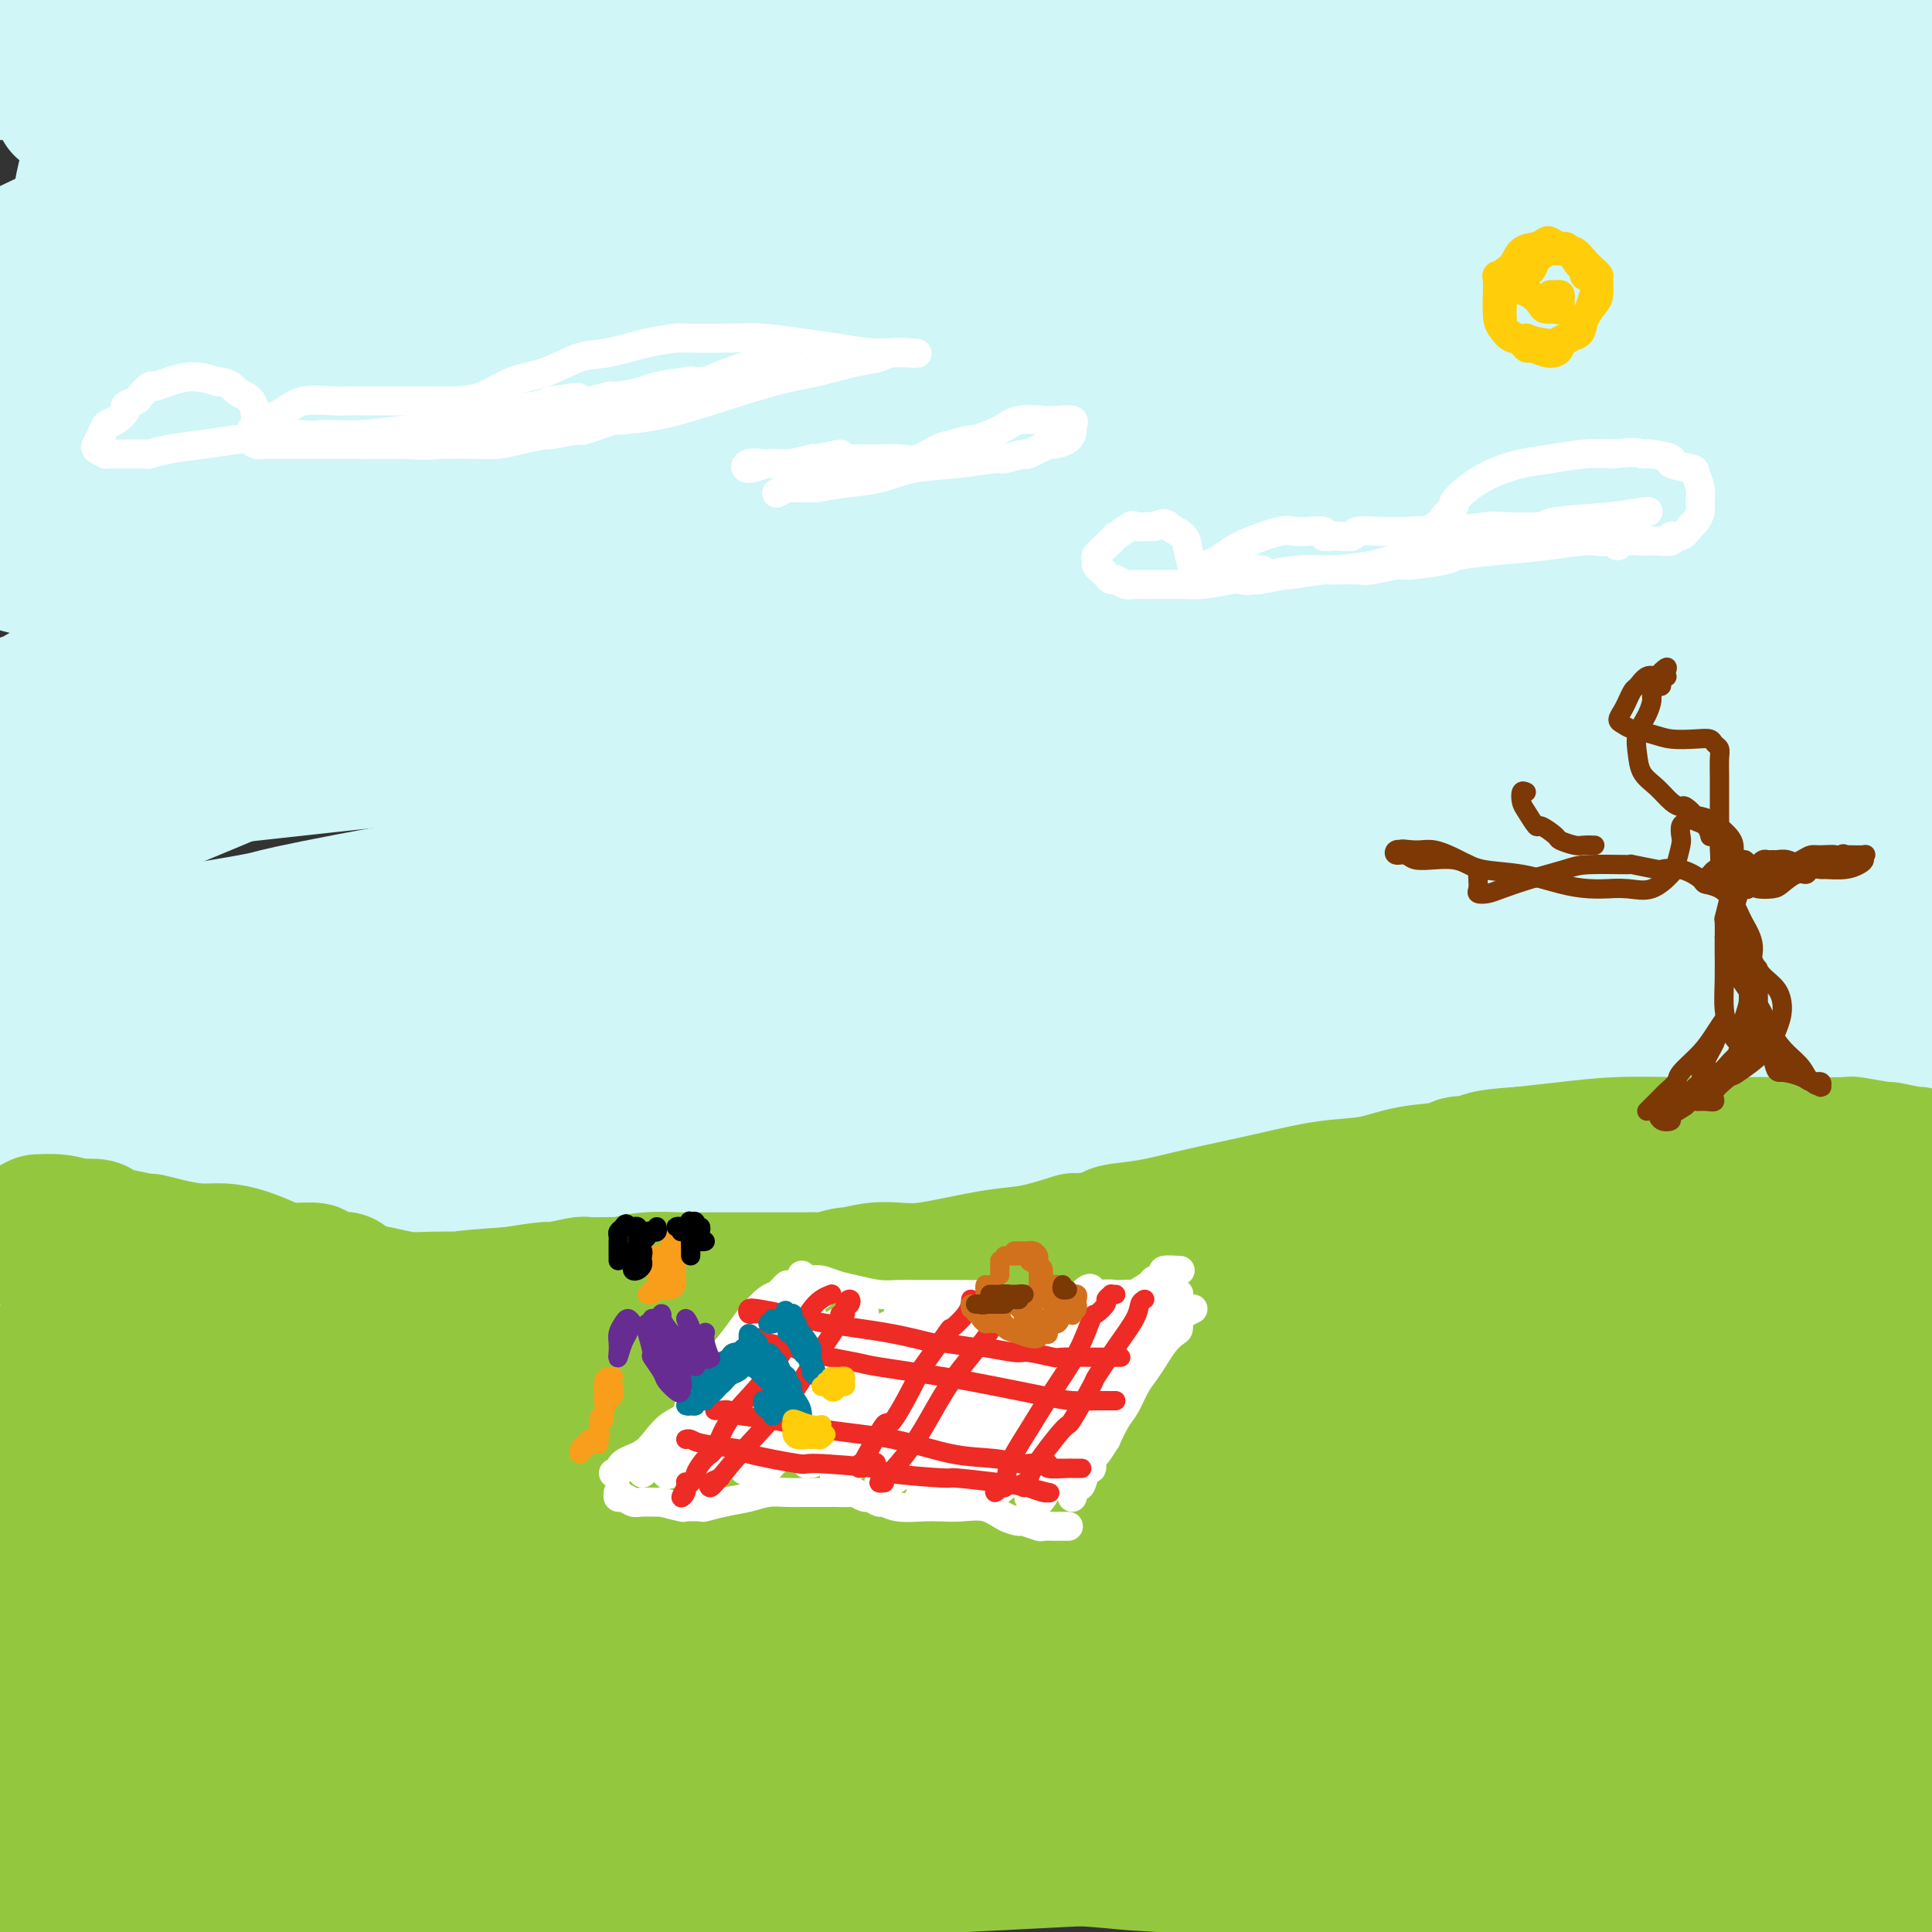 <svg viewBox='0 0 400 400' version='1.1' xmlns='http://www.w3.org/2000/svg' xmlns:xlink='http://www.w3.org/1999/xlink'><rect x="0" y="0" width="400" height="400" fill="#333333" stroke="none"/><g fill='none' stroke='rgb(208,246,247)' stroke-width='28' stroke-linecap='round' stroke-linejoin='round'><path d='M354,132c-0.151,1.218 -0.302,2.436 -1,4c-0.698,1.564 -1.942,3.473 -2,4c-0.058,0.527 1.070,-0.326 -1,1c-2.070,1.326 -7.338,4.833 -14,7c-6.662,2.167 -14.717,2.993 -24,4c-9.283,1.007 -19.794,2.196 -32,4c-12.206,1.804 -26.107,4.224 -41,6c-14.893,1.776 -30.778,2.907 -47,5c-16.222,2.093 -32.782,5.149 -50,8c-17.218,2.851 -35.096,5.496 -50,8c-14.904,2.504 -26.835,4.867 -32,6c-5.165,1.133 -3.565,1.035 -9,2c-5.435,0.965 -17.906,2.993 -23,4c-5.094,1.007 -2.810,0.991 -6,2c-3.190,1.009 -11.855,3.041 -16,5c-4.145,1.959 -3.771,3.845 -3,6c0.771,2.155 1.938,4.577 7,6c5.062,1.423 14.020,1.845 25,2c10.980,0.155 23.983,0.041 40,0c16.017,-0.041 35.046,-0.011 55,0c19.954,0.011 40.831,0.003 50,0c9.169,-0.003 6.631,-0.000 18,0c11.369,0.000 36.645,-0.002 47,0c10.355,0.002 5.790,0.008 16,0c10.210,-0.008 35.195,-0.031 45,0c9.805,0.031 4.428,0.115 14,0c9.572,-0.115 34.091,-0.431 51,0c16.909,0.431 26.206,1.608 32,3c5.794,1.392 8.085,2.997 8,4c-0.085,1.003 -2.545,1.403 -11,2c-8.455,0.597 -22.906,1.391 -40,2c-17.094,0.609 -36.833,1.034 -58,2c-21.167,0.966 -43.764,2.473 -54,3c-10.236,0.527 -8.111,0.075 -22,1c-13.889,0.925 -43.791,3.229 -56,4c-12.209,0.771 -6.726,0.011 -18,1c-11.274,0.989 -39.304,3.728 -51,5c-11.696,1.272 -7.056,1.078 -16,2c-8.944,0.922 -31.472,2.961 -54,5'/><path d='M31,250c-25.243,2.819 -27.849,3.868 -32,5c-4.151,1.132 -9.845,2.348 -12,3c-2.155,0.652 -0.770,0.741 5,1c5.770,0.259 15.924,0.687 29,0c13.076,-0.687 29.073,-2.491 35,-3c5.927,-0.509 1.785,0.275 13,0c11.215,-0.275 37.787,-1.609 62,-2c24.213,-0.391 46.068,0.162 69,0c22.932,-0.162 46.942,-1.039 69,-2c22.058,-0.961 42.166,-2.005 60,-3c17.834,-0.995 33.396,-1.941 45,-3c11.604,-1.059 19.252,-2.232 23,-3c3.748,-0.768 3.596,-1.132 -2,-2c-5.596,-0.868 -16.637,-2.241 -33,-3c-16.363,-0.759 -38.048,-0.905 -46,-1c-7.952,-0.095 -2.173,-0.139 -15,-1c-12.827,-0.861 -44.262,-2.539 -57,-3c-12.738,-0.461 -6.779,0.295 -23,0c-16.221,-0.295 -54.620,-1.640 -70,-2c-15.380,-0.360 -7.739,0.267 -23,0c-15.261,-0.267 -53.423,-1.428 -82,-2c-28.577,-0.572 -47.570,-0.555 -63,-1c-15.430,-0.445 -27.299,-1.352 -34,-2c-6.701,-0.648 -8.234,-1.039 -5,-2c3.234,-0.961 11.237,-2.494 26,-5c14.763,-2.506 36.288,-5.986 61,-9c24.712,-3.014 52.613,-5.563 80,-7c27.387,-1.437 54.261,-1.762 66,-2c11.739,-0.238 8.344,-0.389 24,-1c15.656,-0.611 50.362,-1.681 65,-2c14.638,-0.319 9.206,0.112 22,0c12.794,-0.112 43.812,-0.767 56,-1c12.188,-0.233 5.546,-0.042 15,0c9.454,0.042 35.003,-0.063 49,0c13.997,0.063 16.443,0.295 18,0c1.557,-0.295 2.227,-1.118 -4,-2c-6.227,-0.882 -19.351,-1.823 -36,-3c-16.649,-1.177 -36.825,-2.588 -57,-4'/><path d='M329,188c-26.714,-1.917 -45.000,-2.210 -67,-2c-22.000,0.210 -47.715,0.922 -70,2c-22.285,1.078 -41.141,2.522 -49,3c-7.859,0.478 -4.721,-0.011 -15,1c-10.279,1.011 -33.973,3.521 -50,5c-16.027,1.479 -24.385,1.929 -29,2c-4.615,0.071 -5.486,-0.235 -4,0c1.486,0.235 5.329,1.010 15,0c9.671,-1.010 25.169,-3.807 42,-6c16.831,-2.193 34.996,-3.782 55,-6c20.004,-2.218 41.847,-5.065 51,-6c9.153,-0.935 5.617,0.043 18,-1c12.383,-1.043 40.684,-4.107 52,-5c11.316,-0.893 5.647,0.383 17,0c11.353,-0.383 39.726,-2.427 61,-4c21.274,-1.573 35.447,-2.676 45,-4c9.553,-1.324 14.486,-2.868 16,-4c1.514,-1.132 -0.391,-1.851 -9,-3c-8.609,-1.149 -23.924,-2.726 -44,-4c-20.076,-1.274 -44.914,-2.243 -73,-3c-28.086,-0.757 -59.420,-1.301 -90,-1c-30.580,0.301 -60.406,1.447 -88,3c-27.594,1.553 -52.958,3.512 -71,5c-18.042,1.488 -28.763,2.505 -34,3c-5.237,0.495 -4.989,0.468 -8,1c-3.011,0.532 -9.282,1.622 -10,2c-0.718,0.378 4.116,0.043 15,-1c10.884,-1.043 27.816,-2.795 48,-5c20.184,-2.205 43.620,-4.865 69,-7c25.380,-2.135 52.706,-3.746 81,-6c28.294,-2.254 57.557,-5.151 85,-7c27.443,-1.849 53.067,-2.651 73,-4c19.933,-1.349 34.175,-3.245 41,-4c6.825,-0.755 6.231,-0.367 10,-1c3.769,-0.633 11.899,-2.286 16,-3c4.101,-0.714 4.172,-0.490 2,-1c-2.172,-0.510 -6.586,-1.755 -11,-3'/><path d='M419,124c-8.880,-1.402 -26.579,-2.906 -48,-4c-21.421,-1.094 -46.563,-1.778 -74,-2c-27.437,-0.222 -57.169,0.019 -87,1c-29.831,0.981 -59.761,2.702 -86,5c-26.239,2.298 -48.788,5.172 -67,8c-18.212,2.828 -32.086,5.608 -40,8c-7.914,2.392 -9.866,4.396 -11,5c-1.134,0.604 -1.448,-0.191 0,0c1.448,0.191 4.660,1.368 5,2c0.340,0.632 -2.190,0.719 5,0c7.190,-0.719 24.100,-2.245 44,-5c19.900,-2.755 42.789,-6.741 68,-11c25.211,-4.259 52.742,-8.792 81,-13c28.258,-4.208 57.241,-8.091 84,-11c26.759,-2.909 51.295,-4.843 71,-7c19.705,-2.157 34.581,-4.536 43,-6c8.419,-1.464 10.381,-2.014 8,-3c-2.381,-0.986 -9.105,-2.410 -11,-3c-1.895,-0.590 1.039,-0.347 -9,-1c-10.039,-0.653 -33.049,-2.202 -57,-3c-23.951,-0.798 -48.842,-0.845 -58,-1c-9.158,-0.155 -2.585,-0.417 -19,0c-16.415,0.417 -55.820,1.512 -88,3c-32.180,1.488 -57.135,3.370 -80,6c-22.865,2.630 -43.642,6.007 -59,9c-15.358,2.993 -25.299,5.601 -30,7c-4.701,1.399 -4.163,1.589 -1,2c3.163,0.411 8.950,1.043 21,0c12.050,-1.043 30.361,-3.763 38,-5c7.639,-1.237 4.605,-0.993 17,-3c12.395,-2.007 40.220,-6.264 51,-8c10.780,-1.736 4.514,-0.950 19,-3c14.486,-2.050 49.725,-6.936 63,-9c13.275,-2.064 4.588,-1.307 19,-3c14.412,-1.693 51.925,-5.835 79,-8c27.075,-2.165 43.713,-2.352 58,-3c14.287,-0.648 26.225,-1.757 32,-3c5.775,-1.243 5.388,-2.622 5,-4'/><path d='M405,61c-1.449,-1.586 -7.573,-3.550 -20,-5c-12.427,-1.450 -31.158,-2.385 -38,-3c-6.842,-0.615 -1.795,-0.908 -14,-1c-12.205,-0.092 -41.663,0.018 -53,0c-11.337,-0.018 -4.552,-0.162 -19,0c-14.448,0.162 -50.129,0.631 -64,1c-13.871,0.369 -5.933,0.638 -21,2c-15.067,1.362 -53.138,3.819 -82,7c-28.862,3.181 -48.514,7.088 -65,11c-16.486,3.912 -29.805,7.829 -38,11c-8.195,3.171 -11.268,5.595 -10,7c1.268,1.405 6.875,1.792 19,1c12.125,-0.792 30.768,-2.764 53,-6c22.232,-3.236 48.055,-7.735 74,-12c25.945,-4.265 52.014,-8.297 63,-10c10.986,-1.703 6.888,-1.078 22,-3c15.112,-1.922 49.433,-6.392 63,-8c13.567,-1.608 6.380,-0.353 20,-1c13.620,-0.647 48.048,-3.197 72,-5c23.952,-1.803 37.428,-2.860 47,-4c9.572,-1.140 15.240,-2.363 17,-4c1.760,-1.637 -0.388,-3.689 -9,-6c-8.612,-2.311 -23.689,-4.882 -42,-7c-18.311,-2.118 -39.855,-3.783 -63,-5c-23.145,-1.217 -47.891,-1.987 -73,-2c-25.109,-0.013 -50.580,0.732 -74,2c-23.420,1.268 -44.790,3.060 -62,5c-17.210,1.940 -30.260,4.026 -36,5c-5.740,0.974 -4.168,0.834 -8,2c-3.832,1.166 -13.067,3.638 -17,5c-3.933,1.362 -2.565,1.613 2,2c4.565,0.387 12.327,0.909 26,0c13.673,-0.909 33.257,-3.249 53,-5c19.743,-1.751 39.647,-2.914 63,-4c23.353,-1.086 50.157,-2.095 73,-3c22.843,-0.905 41.727,-1.705 51,-2c9.273,-0.295 8.935,-0.084 17,0c8.065,0.084 24.532,0.042 41,0'/><path d='M373,26c29.460,-0.809 12.108,-0.331 13,0c0.892,0.331 20.026,0.516 29,0c8.974,-0.516 7.786,-1.732 5,-3c-2.786,-1.268 -7.170,-2.588 -18,-4c-10.830,-1.412 -28.104,-2.916 -47,-4c-18.896,-1.084 -39.412,-1.748 -63,-3c-23.588,-1.252 -50.248,-3.091 -75,-4c-24.752,-0.909 -47.595,-0.888 -57,-1c-9.405,-0.112 -5.372,-0.357 -17,0c-11.628,0.357 -38.917,1.314 -50,2c-11.083,0.686 -5.959,1.099 -13,2c-7.041,0.901 -26.246,2.289 -34,3c-7.754,0.711 -4.056,0.746 -8,2c-3.944,1.254 -15.529,3.729 -21,5c-5.471,1.271 -4.828,1.340 -2,2c2.828,0.660 7.841,1.913 18,2c10.159,0.087 25.463,-0.990 42,-2c16.537,-1.010 34.308,-1.953 56,-3c21.692,-1.047 47.304,-2.197 73,-3c25.696,-0.803 51.474,-1.260 75,-2c23.526,-0.740 44.799,-1.762 54,-2c9.201,-0.238 6.330,0.308 17,0c10.670,-0.308 34.880,-1.469 45,-2c10.120,-0.531 6.151,-0.432 13,-1c6.849,-0.568 24.516,-1.804 32,-2c7.484,-0.196 4.786,0.648 7,0c2.214,-0.648 9.340,-2.789 11,-4c1.660,-1.211 -2.146,-1.493 -10,-2c-7.854,-0.507 -19.756,-1.239 -35,-2c-15.244,-0.761 -33.830,-1.553 -54,-2c-20.170,-0.447 -41.923,-0.551 -66,0c-24.077,0.551 -50.476,1.757 -74,3c-23.524,1.243 -44.172,2.522 -53,3c-8.828,0.478 -5.837,0.155 -17,1c-11.163,0.845 -36.481,2.857 -47,4c-10.519,1.143 -6.237,1.416 -15,2c-8.763,0.584 -30.569,1.480 -39,2c-8.431,0.520 -3.487,0.665 -9,1c-5.513,0.335 -21.484,0.859 -31,1c-9.516,0.141 -12.576,-0.103 -14,-1c-1.424,-0.897 -1.212,-2.449 -1,-4'/><path d='M-7,10c1.908,-1.313 7.179,-2.594 14,-4c6.821,-1.406 15.193,-2.936 24,-4c8.807,-1.064 18.049,-1.661 22,-2c3.951,-0.339 2.612,-0.418 7,-1c4.388,-0.582 14.504,-1.666 19,-2c4.496,-0.334 3.371,0.082 6,0c2.629,-0.082 9.012,-0.660 12,-1c2.988,-0.340 2.583,-0.440 3,0c0.417,0.440 1.658,1.421 1,2c-0.658,0.579 -3.215,0.755 -8,2c-4.785,1.245 -11.799,3.559 -19,6c-7.201,2.441 -14.589,5.010 -22,8c-7.411,2.990 -14.844,6.400 -20,10c-5.156,3.600 -8.034,7.391 -9,10c-0.966,2.609 -0.019,4.035 0,5c0.019,0.965 -0.890,1.470 1,3c1.890,1.530 6.580,4.085 8,5c1.420,0.915 -0.430,0.192 4,1c4.430,0.808 15.142,3.149 19,4c3.858,0.851 0.864,0.214 8,0c7.136,-0.214 24.401,-0.003 40,0c15.599,0.003 29.531,-0.202 43,-1c13.469,-0.798 26.475,-2.188 38,-3c11.525,-0.812 21.570,-1.045 27,-1c5.430,0.045 6.247,0.369 5,1c-1.247,0.631 -4.558,1.569 -12,3c-7.442,1.431 -19.016,3.353 -24,4c-4.984,0.647 -3.379,0.017 -12,2c-8.621,1.983 -27.467,6.578 -35,8c-7.533,1.422 -3.753,-0.331 -13,2c-9.247,2.331 -31.522,8.745 -40,11c-8.478,2.255 -3.159,0.352 -11,3c-7.841,2.648 -28.844,9.847 -42,15c-13.156,5.153 -18.467,8.258 -22,11c-3.533,2.742 -5.290,5.119 -5,7c0.290,1.881 2.627,3.267 9,4c6.373,0.733 16.780,0.815 29,0c12.220,-0.815 26.251,-2.527 44,-5c17.749,-2.473 39.214,-5.707 56,-8c16.786,-2.293 28.893,-3.647 41,-5'/><path d='M179,100c22.635,-3.028 8.722,-1.598 13,-2c4.278,-0.402 26.745,-2.637 36,-4c9.255,-1.363 5.296,-1.852 10,-2c4.704,-0.148 18.071,0.047 24,0c5.929,-0.047 4.421,-0.336 -1,1c-5.421,1.336 -14.755,4.298 -29,8c-14.245,3.702 -33.400,8.145 -53,13c-19.600,4.855 -39.646,10.124 -59,16c-19.354,5.876 -38.017,12.361 -55,19c-16.983,6.639 -32.286,13.431 -42,18c-9.714,4.569 -13.839,6.913 -16,8c-2.161,1.087 -2.359,0.915 -2,1c0.359,0.085 1.276,0.427 1,1c-0.276,0.573 -1.743,1.377 2,0c3.743,-1.377 12.698,-4.935 25,-10c12.302,-5.065 27.952,-11.639 45,-19c17.048,-7.361 35.496,-15.510 55,-23c19.504,-7.490 40.065,-14.321 56,-20c15.935,-5.679 27.246,-10.208 34,-13c6.754,-2.792 8.952,-3.848 8,-5c-0.952,-1.152 -5.054,-2.399 -14,-3c-8.946,-0.601 -22.738,-0.557 -38,0c-15.262,0.557 -31.996,1.628 -39,2c-7.004,0.372 -4.278,0.046 -14,1c-9.722,0.954 -31.892,3.190 -41,4c-9.108,0.810 -5.153,0.196 -14,1c-8.847,0.804 -30.497,3.027 -46,4c-15.503,0.973 -24.858,0.698 -33,0c-8.142,-0.698 -15.070,-1.818 -19,-4c-3.930,-2.182 -4.862,-5.427 -4,-9c0.862,-3.573 3.517,-7.473 8,-12c4.483,-4.527 10.793,-9.682 18,-14c7.207,-4.318 15.312,-7.799 22,-11c6.688,-3.201 11.961,-6.123 14,-7c2.039,-0.877 0.846,0.291 3,0c2.154,-0.291 7.657,-2.040 10,-2c2.343,0.040 1.527,1.869 1,4c-0.527,2.131 -0.763,4.566 -1,7'/><path d='M44,48c-1.057,3.316 -3.698,6.107 -6,9c-2.302,2.893 -4.263,5.887 -6,8c-1.737,2.113 -3.250,3.343 -4,3c-0.750,-0.343 -0.737,-2.259 -1,-3c-0.263,-0.741 -0.803,-0.306 -1,-2c-0.197,-1.694 -0.051,-5.517 0,-7c0.051,-1.483 0.007,-0.625 0,-3c-0.007,-2.375 0.022,-7.982 0,-10c-0.022,-2.018 -0.096,-0.448 0,-3c0.096,-2.552 0.360,-9.227 0,-13c-0.360,-3.773 -1.346,-4.645 -2,-5c-0.654,-0.355 -0.976,-0.192 -2,2c-1.024,2.192 -2.749,6.412 -4,11c-1.251,4.588 -2.029,9.544 -2,15c0.029,5.456 0.863,11.411 3,17c2.137,5.589 5.575,10.812 10,18c4.425,7.188 9.836,16.339 12,20c2.164,3.661 1.082,1.830 0,0'/></g>
<g fill='none' stroke='rgb(147,200,62)' stroke-width='28' stroke-linecap='round' stroke-linejoin='round'><path d='M278,262c-1.050,0.193 -2.099,0.386 -3,0c-0.901,-0.386 -1.652,-1.351 -2,-2c-0.348,-0.649 -0.292,-0.982 0,-1c0.292,-0.018 0.820,0.278 2,0c1.180,-0.278 3.012,-1.131 5,-2c1.988,-0.869 4.134,-1.755 5,-2c0.866,-0.245 0.454,0.152 2,0c1.546,-0.152 5.051,-0.852 6,-1c0.949,-0.148 -0.660,0.255 1,0c1.660,-0.255 6.587,-1.167 11,-2c4.413,-0.833 8.312,-1.586 12,-2c3.688,-0.414 7.164,-0.489 11,-1c3.836,-0.511 8.031,-1.457 12,-2c3.969,-0.543 7.712,-0.682 11,-1c3.288,-0.318 6.120,-0.816 9,-1c2.880,-0.184 5.806,-0.053 7,0c1.194,0.053 0.655,0.028 2,0c1.345,-0.028 4.573,-0.060 6,0c1.427,0.060 1.054,0.213 2,0c0.946,-0.213 3.212,-0.791 4,-1c0.788,-0.209 0.100,-0.050 1,0c0.900,0.050 3.389,-0.010 6,0c2.611,0.010 5.344,0.091 7,0c1.656,-0.091 2.236,-0.354 3,-1c0.764,-0.646 1.713,-1.675 2,-2c0.287,-0.325 -0.086,0.052 0,0c0.086,-0.052 0.632,-0.535 0,-1c-0.632,-0.465 -2.440,-0.913 -3,-1c-0.560,-0.087 0.129,0.187 -1,0c-1.129,-0.187 -4.078,-0.835 -5,-1c-0.922,-0.165 0.181,0.152 -1,0c-1.181,-0.152 -4.646,-0.773 -6,-1c-1.354,-0.227 -0.598,-0.062 -2,0c-1.402,0.062 -4.963,0.020 -9,0c-4.037,-0.020 -8.551,-0.016 -13,0c-4.449,0.016 -8.832,0.046 -13,0c-4.168,-0.046 -8.122,-0.166 -12,0c-3.878,0.166 -7.679,0.619 -11,1c-3.321,0.381 -6.160,0.691 -9,1'/><path d='M315,239c-11.992,0.759 -7.472,1.655 -6,2c1.472,0.345 -0.105,0.138 -2,0c-1.895,-0.138 -4.109,-0.207 -5,0c-0.891,0.207 -0.458,0.688 -2,1c-1.542,0.312 -5.059,0.454 -8,1c-2.941,0.546 -5.305,1.497 -8,2c-2.695,0.503 -5.722,0.558 -9,1c-3.278,0.442 -6.806,1.270 -10,2c-3.194,0.730 -6.055,1.361 -9,2c-2.945,0.639 -5.975,1.286 -9,2c-3.025,0.714 -6.045,1.496 -9,2c-2.955,0.504 -5.846,0.730 -7,1c-1.154,0.270 -0.572,0.583 -2,1c-1.428,0.417 -4.867,0.938 -6,1c-1.133,0.062 0.040,-0.334 -1,0c-1.040,0.334 -4.294,1.400 -7,2c-2.706,0.600 -4.866,0.736 -7,1c-2.134,0.264 -4.242,0.658 -6,1c-1.758,0.342 -3.166,0.632 -5,1c-1.834,0.368 -4.096,0.816 -6,1c-1.904,0.184 -3.452,0.106 -5,0c-1.548,-0.106 -3.096,-0.239 -5,0c-1.904,0.239 -4.163,0.849 -5,1c-0.837,0.151 -0.250,-0.156 -1,0c-0.750,0.156 -2.835,0.774 -4,1c-1.165,0.226 -1.408,0.061 -2,0c-0.592,-0.061 -1.533,-0.016 -2,0c-0.467,0.016 -0.461,0.004 -1,0c-0.539,-0.004 -1.622,-0.001 -3,0c-1.378,0.001 -3.052,-0.001 -5,0c-1.948,0.001 -4.170,0.004 -6,0c-1.830,-0.004 -3.269,-0.015 -5,0c-1.731,0.015 -3.754,0.057 -6,0c-2.246,-0.057 -4.716,-0.212 -7,0c-2.284,0.212 -4.381,0.793 -5,1c-0.619,0.207 0.242,0.041 -1,0c-1.242,-0.041 -4.587,0.044 -6,0c-1.413,-0.044 -0.894,-0.218 -2,0c-1.106,0.218 -3.836,0.828 -5,1c-1.164,0.172 -0.761,-0.094 -2,0c-1.239,0.094 -4.119,0.547 -7,1'/><path d='M106,268c-14.842,1.004 -9.448,1.013 -9,1c0.448,-0.013 -4.050,-0.050 -7,0c-2.950,0.050 -4.351,0.186 -6,0c-1.649,-0.186 -3.547,-0.694 -5,-1c-1.453,-0.306 -2.462,-0.412 -4,-1c-1.538,-0.588 -3.605,-1.660 -4,-2c-0.395,-0.340 0.882,0.050 0,0c-0.882,-0.050 -3.922,-0.542 -5,-1c-1.078,-0.458 -0.195,-0.883 -1,-1c-0.805,-0.117 -3.298,0.075 -5,0c-1.702,-0.075 -2.615,-0.415 -4,-1c-1.385,-0.585 -3.244,-1.415 -5,-2c-1.756,-0.585 -3.409,-0.927 -5,-1c-1.591,-0.073 -3.121,0.121 -5,0c-1.879,-0.121 -4.108,-0.557 -6,-1c-1.892,-0.443 -3.446,-0.893 -4,-1c-0.554,-0.107 -0.107,0.129 -1,0c-0.893,-0.129 -3.126,-0.622 -5,-1c-1.874,-0.378 -3.389,-0.641 -4,-1c-0.611,-0.359 -0.319,-0.814 -1,-1c-0.681,-0.186 -2.334,-0.103 -3,0c-0.666,0.103 -0.343,0.226 -1,0c-0.657,-0.226 -2.293,-0.801 -4,-1c-1.707,-0.199 -3.485,-0.023 -4,0c-0.515,0.023 0.234,-0.106 0,0c-0.234,0.106 -1.451,0.447 -2,1c-0.549,0.553 -0.429,1.318 0,2c0.429,0.682 1.167,1.280 2,2c0.833,0.720 1.763,1.563 2,2c0.237,0.437 -0.217,0.469 1,1c1.217,0.531 4.105,1.563 5,2c0.895,0.437 -0.205,0.280 1,1c1.205,0.720 4.714,2.317 6,3c1.286,0.683 0.348,0.452 2,1c1.652,0.548 5.893,1.873 10,3c4.107,1.127 8.080,2.055 12,3c3.920,0.945 7.786,1.908 12,3c4.214,1.092 8.775,2.312 13,3c4.225,0.688 8.112,0.844 12,1'/><path d='M84,281c9.717,1.729 9.508,1.052 11,1c1.492,-0.052 4.684,0.522 6,1c1.316,0.478 0.756,0.860 1,1c0.244,0.140 1.293,0.037 2,0c0.707,-0.037 1.073,-0.009 1,0c-0.073,0.009 -0.583,-0.000 -2,0c-1.417,0.000 -3.741,0.010 -7,0c-3.259,-0.010 -7.454,-0.041 -12,0c-4.546,0.041 -9.442,0.155 -15,0c-5.558,-0.155 -11.776,-0.578 -18,-1c-6.224,-0.422 -12.452,-0.843 -18,-1c-5.548,-0.157 -10.417,-0.050 -14,0c-3.583,0.050 -5.882,0.043 -7,0c-1.118,-0.043 -1.055,-0.121 -2,0c-0.945,0.121 -2.898,0.441 -4,1c-1.102,0.559 -1.353,1.356 -1,2c0.353,0.644 1.309,1.136 3,2c1.691,0.864 4.119,2.101 7,3c2.881,0.899 6.217,1.460 10,2c3.783,0.540 8.013,1.059 13,2c4.987,0.941 10.732,2.303 17,3c6.268,0.697 13.058,0.729 21,1c7.942,0.271 17.035,0.780 27,1c9.965,0.220 20.800,0.149 25,0c4.200,-0.149 1.764,-0.378 8,-1c6.236,-0.622 21.142,-1.639 27,-2c5.858,-0.361 2.667,-0.066 10,-1c7.333,-0.934 25.189,-3.097 41,-5c15.811,-1.903 29.576,-3.545 43,-5c13.424,-1.455 26.506,-2.722 39,-4c12.494,-1.278 24.400,-2.567 35,-4c10.600,-1.433 19.893,-3.010 27,-4c7.107,-0.990 12.030,-1.393 14,-2c1.970,-0.607 0.989,-1.420 1,-2c0.011,-0.580 1.013,-0.929 0,-1c-1.013,-0.071 -4.042,0.135 -5,0c-0.958,-0.135 0.155,-0.610 -3,-1c-3.155,-0.390 -10.577,-0.695 -18,-1'/><path d='M347,266c-4.089,-0.300 -1.313,-0.049 -8,0c-6.687,0.049 -22.839,-0.104 -39,0c-16.161,0.104 -32.333,0.466 -52,2c-19.667,1.534 -42.831,4.241 -65,7c-22.169,2.759 -43.344,5.570 -65,9c-21.656,3.430 -43.792,7.478 -62,11c-18.208,3.522 -32.487,6.517 -39,8c-6.513,1.483 -5.261,1.455 -11,3c-5.739,1.545 -18.470,4.662 -24,6c-5.530,1.338 -3.859,0.898 -5,1c-1.141,0.102 -5.093,0.747 -6,1c-0.907,0.253 1.233,0.116 7,-1c5.767,-1.116 15.161,-3.210 28,-6c12.839,-2.790 29.123,-6.275 45,-9c15.877,-2.725 31.349,-4.691 50,-6c18.651,-1.309 40.483,-1.961 63,-3c22.517,-1.039 45.719,-2.467 66,-3c20.281,-0.533 37.642,-0.173 45,0c7.358,0.173 4.713,0.159 16,0c11.287,-0.159 36.507,-0.464 54,0c17.493,0.464 27.261,1.697 32,2c4.739,0.303 4.450,-0.324 9,0c4.550,0.324 13.938,1.600 18,2c4.062,0.400 2.796,-0.074 4,0c1.204,0.074 4.877,0.696 5,1c0.123,0.304 -3.303,0.290 -10,0c-6.697,-0.290 -16.666,-0.856 -29,-1c-12.334,-0.144 -27.033,0.134 -44,0c-16.967,-0.134 -36.200,-0.681 -58,0c-21.800,0.681 -46.166,2.589 -71,5c-24.834,2.411 -50.137,5.324 -72,9c-21.863,3.676 -40.287,8.116 -49,10c-8.713,1.884 -7.715,1.211 -17,3c-9.285,1.789 -28.851,6.041 -37,8c-8.149,1.959 -4.880,1.624 -10,3c-5.120,1.376 -18.630,4.462 -25,6c-6.370,1.538 -5.600,1.530 -4,2c1.600,0.470 4.028,1.420 11,1c6.972,-0.420 18.486,-2.210 30,-4'/><path d='M28,333c14.663,-1.913 30.821,-5.194 46,-8c15.179,-2.806 29.381,-5.135 35,-6c5.619,-0.865 2.656,-0.266 14,-1c11.344,-0.734 36.995,-2.801 59,-4c22.005,-1.199 40.366,-1.530 58,-1c17.634,0.530 34.543,1.921 50,3c15.457,1.079 29.462,1.845 42,3c12.538,1.155 23.610,2.699 31,4c7.390,1.301 11.099,2.359 13,3c1.901,0.641 1.996,0.863 1,1c-0.996,0.137 -3.082,0.187 -9,0c-5.918,-0.187 -15.667,-0.613 -28,-1c-12.333,-0.387 -27.251,-0.736 -33,-1c-5.749,-0.264 -2.331,-0.443 -12,0c-9.669,0.443 -32.425,1.506 -42,2c-9.575,0.494 -5.968,0.418 -20,2c-14.032,1.582 -45.701,4.823 -72,8c-26.299,3.177 -47.226,6.290 -67,10c-19.774,3.710 -38.394,8.018 -54,12c-15.606,3.982 -28.197,7.638 -37,10c-8.803,2.362 -13.818,3.429 -16,4c-2.182,0.571 -1.533,0.647 2,0c3.533,-0.647 9.948,-2.018 20,-4c10.052,-1.982 23.741,-4.576 29,-6c5.259,-1.424 2.089,-1.677 10,-3c7.911,-1.323 26.905,-3.717 35,-5c8.095,-1.283 5.292,-1.454 14,-2c8.708,-0.546 28.927,-1.468 37,-2c8.073,-0.532 4.002,-0.674 14,-1c9.998,-0.326 34.066,-0.837 43,-1c8.934,-0.163 2.733,0.021 13,0c10.267,-0.021 37.002,-0.248 58,0c20.998,0.248 36.258,0.971 51,2c14.742,1.029 28.967,2.364 42,4c13.033,1.636 24.875,3.573 34,5c9.125,1.427 15.534,2.346 20,4c4.466,1.654 6.990,4.044 7,5c0.010,0.956 -2.495,0.478 -5,0'/><path d='M411,369c-0.385,0.277 1.152,0.968 -4,1c-5.152,0.032 -16.993,-0.595 -30,-1c-13.007,-0.405 -27.179,-0.587 -45,-1c-17.821,-0.413 -39.289,-1.057 -63,-1c-23.711,0.057 -49.663,0.814 -74,2c-24.337,1.186 -47.058,2.801 -68,5c-20.942,2.199 -40.105,4.981 -56,7c-15.895,2.019 -28.521,3.275 -37,4c-8.479,0.725 -12.811,0.918 -15,1c-2.189,0.082 -2.236,0.051 -2,0c0.236,-0.051 0.754,-0.122 0,0c-0.754,0.122 -2.781,0.437 0,0c2.781,-0.437 10.369,-1.625 13,-2c2.631,-0.375 0.306,0.065 7,-1c6.694,-1.065 22.406,-3.635 38,-5c15.594,-1.365 31.070,-1.527 47,-2c15.930,-0.473 32.314,-1.258 49,-1c16.686,0.258 33.673,1.558 50,3c16.327,1.442 31.994,3.028 47,4c15.006,0.972 29.352,1.332 42,2c12.648,0.668 23.599,1.644 28,2c4.401,0.356 2.251,0.091 8,0c5.749,-0.091 19.398,-0.009 28,0c8.602,0.009 12.158,-0.054 14,0c1.842,0.054 1.971,0.226 3,0c1.029,-0.226 2.958,-0.851 4,-1c1.042,-0.149 1.195,0.179 -3,0c-4.195,-0.179 -12.740,-0.866 -24,-1c-11.260,-0.134 -25.237,0.283 -41,0c-15.763,-0.283 -33.314,-1.266 -55,-1c-21.686,0.266 -47.509,1.782 -72,3c-24.491,1.218 -47.650,2.140 -67,3c-19.350,0.860 -34.891,1.660 -42,2c-7.109,0.340 -5.786,0.220 -12,1c-6.214,0.780 -19.963,2.460 -26,3c-6.037,0.540 -4.360,-0.062 -6,0c-1.640,0.062 -6.595,0.786 -9,1c-2.405,0.214 -2.258,-0.082 2,-1c4.258,-0.918 12.629,-2.459 21,-4'/><path d='M61,391c9.584,-1.732 22.043,-3.562 36,-5c13.957,-1.438 29.410,-2.484 45,-3c15.590,-0.516 31.316,-0.502 47,0c15.684,0.502 31.324,1.490 38,2c6.676,0.510 4.387,0.541 13,1c8.613,0.459 28.128,1.348 36,2c7.872,0.652 4.103,1.069 12,2c7.897,0.931 27.461,2.375 42,3c14.539,0.625 24.053,0.430 34,0c9.947,-0.430 20.328,-1.094 28,-2c7.672,-0.906 12.634,-2.054 16,-3c3.366,-0.946 5.136,-1.691 6,-3c0.864,-1.309 0.822,-3.181 -1,-5c-1.822,-1.819 -5.424,-3.585 -11,-5c-5.576,-1.415 -13.125,-2.478 -16,-3c-2.875,-0.522 -1.077,-0.504 -5,-1c-3.923,-0.496 -13.567,-1.508 -18,-2c-4.433,-0.492 -3.653,-0.465 -7,-1c-3.347,-0.535 -10.819,-1.630 -14,-2c-3.181,-0.370 -2.070,-0.013 -5,0c-2.930,0.013 -9.901,-0.317 -14,-2c-4.099,-1.683 -5.327,-4.720 -6,-8c-0.673,-3.280 -0.790,-6.802 1,-11c1.790,-4.198 5.488,-9.071 10,-14c4.512,-4.929 9.839,-9.915 15,-13c5.161,-3.085 10.157,-4.268 14,-6c3.843,-1.732 6.533,-4.014 8,-5c1.467,-0.986 1.711,-0.676 1,0c-0.711,0.676 -2.379,1.720 -3,2c-0.621,0.280 -0.197,-0.203 -3,1c-2.803,1.203 -8.834,4.092 -15,7c-6.166,2.908 -12.468,5.835 -16,8c-3.532,2.165 -4.295,3.566 -4,4c0.295,0.434 1.646,-0.100 5,-2c3.354,-1.900 8.711,-5.165 16,-9c7.289,-3.835 16.511,-8.238 25,-13c8.489,-4.762 16.244,-9.881 24,-15'/><path d='M395,290c13.489,-8.135 12.212,-8.973 12,-10c-0.212,-1.027 0.641,-2.242 2,-4c1.359,-1.758 3.225,-4.061 4,-5c0.775,-0.939 0.460,-0.516 0,-1c-0.460,-0.484 -1.065,-1.874 -5,-1c-3.935,0.874 -11.200,4.012 -19,7c-7.800,2.988 -16.134,5.826 -25,9c-8.866,3.174 -18.264,6.685 -25,9c-6.736,2.315 -10.808,3.434 -13,3c-2.192,-0.434 -2.502,-2.422 -1,-5c1.502,-2.578 4.816,-5.745 6,-7c1.184,-1.255 0.237,-0.599 4,-3c3.763,-2.401 12.236,-7.861 16,-10c3.764,-2.139 2.818,-0.957 8,-3c5.182,-2.043 16.491,-7.309 25,-11c8.509,-3.691 14.216,-5.806 18,-7c3.784,-1.194 5.644,-1.467 6,0c0.356,1.467 -0.791,4.672 -4,8c-3.209,3.328 -8.481,6.777 -15,11c-6.519,4.223 -14.287,9.218 -22,15c-7.713,5.782 -15.371,12.349 -22,18c-6.629,5.651 -12.229,10.386 -15,14c-2.771,3.614 -2.713,6.106 -3,7c-0.287,0.894 -0.918,0.188 0,1c0.918,0.812 3.384,3.140 4,4c0.616,0.860 -0.618,0.251 3,0c3.618,-0.251 12.090,-0.144 15,0c2.910,0.144 0.259,0.324 6,0c5.741,-0.324 19.875,-1.151 31,-2c11.125,-0.849 19.242,-1.719 25,-2c5.758,-0.281 9.156,0.027 11,0c1.844,-0.027 2.135,-0.389 0,0c-2.135,0.389 -6.697,1.530 -14,3c-7.303,1.470 -17.349,3.271 -28,5c-10.651,1.729 -21.907,3.388 -27,4c-5.093,0.612 -4.021,0.177 -11,1c-6.979,0.823 -22.008,2.906 -28,4c-5.992,1.094 -2.946,1.201 -8,2c-5.054,0.799 -18.207,2.292 -24,3c-5.793,0.708 -4.227,0.631 -7,1c-2.773,0.369 -9.887,1.185 -17,2'/><path d='M258,350c-25.733,3.909 -8.065,1.181 -1,0c7.065,-1.181 3.527,-0.814 7,-1c3.473,-0.186 13.957,-0.926 24,-2c10.043,-1.074 19.645,-2.483 30,-3c10.355,-0.517 21.462,-0.141 26,0c4.538,0.141 2.506,0.047 8,0c5.494,-0.047 18.513,-0.045 24,0c5.487,0.045 3.443,0.135 8,0c4.557,-0.135 15.716,-0.494 22,-1c6.284,-0.506 7.691,-1.160 8,-2c0.309,-0.840 -0.482,-1.868 -5,-3c-4.518,-1.132 -12.763,-2.369 -23,-4c-10.237,-1.631 -22.467,-3.657 -38,-6c-15.533,-2.343 -34.369,-5.004 -54,-7c-19.631,-1.996 -40.056,-3.328 -61,-4c-20.944,-0.672 -42.407,-0.683 -51,-1c-8.593,-0.317 -4.317,-0.940 -15,0c-10.683,0.940 -36.326,3.442 -47,4c-10.674,0.558 -6.381,-0.828 -14,0c-7.619,0.828 -27.151,3.870 -35,5c-7.849,1.130 -4.014,0.349 -10,1c-5.986,0.651 -21.791,2.736 -30,4c-8.209,1.264 -8.822,1.708 -9,2c-0.178,0.292 0.079,0.432 2,1c1.921,0.568 5.506,1.564 11,2c5.494,0.436 12.896,0.313 22,0c9.104,-0.313 19.910,-0.816 32,-1c12.090,-0.184 25.465,-0.047 39,0c13.535,0.047 27.231,0.005 33,0c5.769,-0.005 3.610,0.026 12,0c8.390,-0.026 27.328,-0.108 35,0c7.672,0.108 4.077,0.406 12,0c7.923,-0.406 27.362,-1.518 35,-2c7.638,-0.482 3.473,-0.336 11,-1c7.527,-0.664 26.746,-2.139 42,-4c15.254,-1.861 26.542,-4.107 37,-6c10.458,-1.893 20.085,-3.433 28,-5c7.915,-1.567 14.119,-3.162 17,-4c2.881,-0.838 2.441,-0.919 2,-1'/><path d='M392,311c12.006,-2.701 0.022,-1.454 -4,-1c-4.022,0.454 -0.081,0.115 -4,0c-3.919,-0.115 -15.698,-0.006 -20,0c-4.302,0.006 -1.128,-0.091 -9,0c-7.872,0.091 -26.790,0.368 -46,1c-19.210,0.632 -38.714,1.617 -60,3c-21.286,1.383 -44.356,3.165 -67,6c-22.644,2.835 -44.863,6.725 -65,10c-20.137,3.275 -38.191,5.935 -54,9c-15.809,3.065 -29.372,6.535 -41,9c-11.628,2.465 -21.322,3.924 -27,5c-5.678,1.076 -7.342,1.767 -7,2c0.342,0.233 2.689,0.006 3,0c0.311,-0.006 -1.415,0.207 2,0c3.415,-0.207 11.973,-0.836 15,-1c3.027,-0.164 0.525,0.137 6,0c5.475,-0.137 18.927,-0.714 31,-1c12.073,-0.286 22.769,-0.283 35,0c12.231,0.283 25.999,0.846 41,1c15.001,0.154 31.237,-0.102 48,0c16.763,0.102 34.054,0.563 51,1c16.946,0.437 33.549,0.849 49,1c15.451,0.151 29.752,0.041 42,0c12.248,-0.041 22.443,-0.014 27,0c4.557,0.014 3.475,0.016 8,0c4.525,-0.016 14.656,-0.051 19,0c4.344,0.051 2.902,0.189 5,0c2.098,-0.189 7.735,-0.704 10,-1c2.265,-0.296 1.159,-0.371 -2,-1c-3.159,-0.629 -8.371,-1.811 -17,-2c-8.629,-0.189 -20.674,0.614 -33,1c-12.326,0.386 -24.932,0.353 -42,1c-17.068,0.647 -38.599,1.972 -61,4c-22.401,2.028 -45.673,4.758 -55,6c-9.327,1.242 -4.708,0.996 -16,3c-11.292,2.004 -38.495,6.258 -50,8c-11.505,1.742 -7.311,0.972 -16,3c-8.689,2.028 -30.263,6.854 -40,9c-9.737,2.146 -7.639,1.613 -13,3c-5.361,1.387 -18.180,4.693 -31,8'/><path d='M4,398c-13.625,3.253 -5.687,1.386 -9,2c-3.313,0.614 -17.875,3.709 -25,5c-7.125,1.291 -6.811,0.777 -6,0c0.811,-0.777 2.119,-1.815 8,-4c5.881,-2.185 16.335,-5.515 28,-9c11.665,-3.485 24.540,-7.125 38,-10c13.460,-2.875 27.503,-4.985 33,-6c5.497,-1.015 2.447,-0.936 11,-2c8.553,-1.064 28.709,-3.270 37,-4c8.291,-0.730 4.716,0.017 14,-1c9.284,-1.017 31.426,-3.798 40,-5c8.574,-1.202 3.581,-0.824 14,-2c10.419,-1.176 36.249,-3.905 57,-6c20.751,-2.095 36.423,-3.555 52,-5c15.577,-1.445 31.058,-2.874 46,-5c14.942,-2.126 29.345,-4.950 42,-7c12.655,-2.050 23.561,-3.325 33,-5c9.439,-1.675 17.411,-3.748 23,-5c5.589,-1.252 8.797,-1.683 10,-2c1.203,-0.317 0.402,-0.519 1,-1c0.598,-0.481 2.594,-1.239 2,-2c-0.594,-0.761 -3.780,-1.524 -5,-2c-1.220,-0.476 -0.474,-0.663 -4,-1c-3.526,-0.337 -11.324,-0.822 -20,-1c-8.676,-0.178 -18.229,-0.050 -28,0c-9.771,0.050 -19.760,0.021 -31,0c-11.240,-0.021 -23.730,-0.033 -34,0c-10.270,0.033 -18.321,0.111 -24,0c-5.679,-0.111 -8.986,-0.411 -11,0c-2.014,0.411 -2.736,1.533 -3,2c-0.264,0.467 -0.071,0.280 0,1c0.071,0.720 0.020,2.349 0,3c-0.020,0.651 -0.010,0.326 0,0'/></g>
<g fill='none' stroke='rgb(255,255,255)' stroke-width='6' stroke-linecap='round' stroke-linejoin='round'><path d='M334,112c0.390,0.538 0.780,1.075 1,1c0.220,-0.075 0.271,-0.763 0,-1c-0.271,-0.237 -0.865,-0.022 -2,0c-1.135,0.022 -2.813,-0.149 -5,0c-2.187,0.149 -4.884,0.618 -8,1c-3.116,0.382 -6.652,0.676 -10,1c-3.348,0.324 -6.508,0.679 -8,1c-1.492,0.321 -1.317,0.608 -3,1c-1.683,0.392 -5.226,0.890 -7,1c-1.774,0.110 -1.781,-0.167 -3,0c-1.219,0.167 -3.650,0.780 -5,1c-1.350,0.220 -1.619,0.048 -3,0c-1.381,-0.048 -3.874,0.029 -6,0c-2.126,-0.029 -3.886,-0.166 -6,0c-2.114,0.166 -4.583,0.633 -7,1c-2.417,0.367 -4.784,0.634 -7,1c-2.216,0.366 -4.283,0.830 -6,1c-1.717,0.170 -3.084,0.046 -4,0c-0.916,-0.046 -1.382,-0.013 -2,0c-0.618,0.013 -1.387,0.004 -2,0c-0.613,-0.004 -1.071,-0.005 -2,0c-0.929,0.005 -2.329,0.016 -3,0c-0.671,-0.016 -0.614,-0.060 -1,0c-0.386,0.060 -1.217,0.223 -2,0c-0.783,-0.223 -1.520,-0.833 -2,-1c-0.480,-0.167 -0.703,0.110 -1,0c-0.297,-0.110 -0.670,-0.606 -1,-1c-0.330,-0.394 -0.619,-0.685 -1,-1c-0.381,-0.315 -0.854,-0.653 -1,-1c-0.146,-0.347 0.035,-0.704 0,-1c-0.035,-0.296 -0.285,-0.532 0,-1c0.285,-0.468 1.107,-1.169 2,-2c0.893,-0.831 1.858,-1.792 2,-2c0.142,-0.208 -0.539,0.336 0,0c0.539,-0.336 2.299,-1.552 3,-2c0.701,-0.448 0.343,-0.128 1,0c0.657,0.128 2.328,0.064 4,0'/><path d='M239,109c2.366,-1.017 2.280,-0.559 3,0c0.720,0.559 2.246,1.219 3,2c0.754,0.781 0.737,1.681 1,3c0.263,1.319 0.808,3.055 1,4c0.192,0.945 0.033,1.099 0,1c-0.033,-0.099 0.060,-0.451 1,-1c0.940,-0.549 2.726,-1.296 4,-2c1.274,-0.704 2.034,-1.365 3,-2c0.966,-0.635 2.137,-1.243 4,-2c1.863,-0.757 4.416,-1.663 6,-2c1.584,-0.337 2.197,-0.104 3,0c0.803,0.104 1.795,0.080 3,0c1.205,-0.080 2.621,-0.217 3,0c0.379,0.217 -0.281,0.786 0,1c0.281,0.214 1.502,0.071 2,0c0.498,-0.071 0.272,-0.072 1,0c0.728,0.072 2.411,0.215 3,0c0.589,-0.215 0.084,-0.790 1,-1c0.916,-0.210 3.253,-0.057 5,0c1.747,0.057 2.903,0.016 4,0c1.097,-0.016 2.134,-0.007 3,0c0.866,0.007 1.561,0.013 2,0c0.439,-0.013 0.623,-0.044 1,0c0.377,0.044 0.946,0.162 1,0c0.054,-0.162 -0.408,-0.605 0,-1c0.408,-0.395 1.686,-0.741 2,-1c0.314,-0.259 -0.336,-0.429 0,-1c0.336,-0.571 1.660,-1.543 2,-2c0.340,-0.457 -0.302,-0.398 0,-1c0.302,-0.602 1.549,-1.864 3,-3c1.451,-1.136 3.107,-2.147 5,-3c1.893,-0.853 4.023,-1.548 6,-2c1.977,-0.452 3.802,-0.660 6,-1c2.198,-0.340 4.771,-0.811 7,-1c2.229,-0.189 4.115,-0.094 6,0'/><path d='M334,94c5.175,-0.606 5.611,-0.120 6,0c0.389,0.120 0.730,-0.124 2,0c1.270,0.124 3.468,0.616 4,1c0.532,0.384 -0.604,0.659 0,1c0.604,0.341 2.947,0.748 4,1c1.053,0.252 0.815,0.348 1,1c0.185,0.652 0.793,1.861 1,3c0.207,1.139 0.012,2.208 0,3c-0.012,0.792 0.160,1.307 0,2c-0.160,0.693 -0.653,1.562 -1,2c-0.347,0.438 -0.549,0.443 -1,1c-0.451,0.557 -1.151,1.666 -2,2c-0.849,0.334 -1.846,-0.106 -2,0c-0.154,0.106 0.534,0.760 0,1c-0.534,0.240 -2.291,0.066 -3,0c-0.709,-0.066 -0.372,-0.025 -1,0c-0.628,0.025 -2.222,0.035 -3,0c-0.778,-0.035 -0.742,-0.114 -2,0c-1.258,0.114 -3.811,0.422 -7,0c-3.189,-0.422 -7.013,-1.574 -11,-2c-3.987,-0.426 -8.138,-0.128 -12,0c-3.862,0.128 -7.437,0.084 -10,0c-2.563,-0.084 -4.115,-0.208 -5,0c-0.885,0.208 -1.103,0.749 -1,1c0.103,0.251 0.526,0.212 2,0c1.474,-0.212 3.997,-0.596 7,-1c3.003,-0.404 6.486,-0.829 8,-1c1.514,-0.171 1.060,-0.088 3,0c1.940,0.088 6.274,0.181 8,0c1.726,-0.181 0.846,-0.635 3,-1c2.154,-0.365 7.344,-0.641 11,-1c3.656,-0.359 5.778,-0.801 7,-1c1.222,-0.199 1.542,-0.154 1,0c-0.542,0.154 -1.948,0.419 -4,1c-2.052,0.581 -4.751,1.480 -7,2c-2.249,0.520 -4.050,0.660 -6,1c-1.950,0.340 -4.050,0.878 -5,1c-0.950,0.122 -0.749,-0.174 -2,0c-1.251,0.174 -3.952,0.816 -5,1c-1.048,0.184 -0.442,-0.090 -1,0c-0.558,0.090 -2.279,0.545 -4,1'/><path d='M307,113c-5.123,1.023 -1.432,0.080 -1,0c0.432,-0.080 -2.396,0.703 -4,1c-1.604,0.297 -1.983,0.108 -3,0c-1.017,-0.108 -2.672,-0.135 -4,0c-1.328,0.135 -2.330,0.433 -4,1c-1.670,0.567 -4.008,1.405 -7,2c-2.992,0.595 -6.638,0.948 -8,1c-1.362,0.052 -0.439,-0.197 -2,0c-1.561,0.197 -5.605,0.839 -7,1c-1.395,0.161 -0.139,-0.161 -1,0c-0.861,0.161 -3.838,0.803 -5,1c-1.162,0.197 -0.510,-0.052 -1,0c-0.490,0.052 -2.121,0.406 -3,0c-0.879,-0.406 -1.006,-1.571 0,-2c1.006,-0.429 3.145,-0.123 4,0c0.855,0.123 0.428,0.061 0,0'/><path d='M146,82c-1.338,0.007 -2.675,0.014 -4,0c-1.325,-0.014 -2.637,-0.049 -4,0c-1.363,0.049 -2.778,0.183 -5,1c-2.222,0.817 -5.252,2.318 -8,3c-2.748,0.682 -5.215,0.547 -8,1c-2.785,0.453 -5.889,1.495 -9,2c-3.111,0.505 -6.228,0.475 -9,1c-2.772,0.525 -5.198,1.606 -8,2c-2.802,0.394 -5.979,0.103 -7,0c-1.021,-0.103 0.114,-0.017 -1,0c-1.114,0.017 -4.479,-0.035 -6,0c-1.521,0.035 -1.199,0.156 -2,0c-0.801,-0.156 -2.725,-0.589 -5,-1c-2.275,-0.411 -4.901,-0.801 -7,-1c-2.099,-0.199 -3.670,-0.207 -6,0c-2.330,0.207 -5.419,0.630 -8,1c-2.581,0.370 -4.654,0.688 -7,1c-2.346,0.312 -4.965,0.620 -7,1c-2.035,0.380 -3.485,0.834 -4,1c-0.515,0.166 -0.094,0.045 -1,0c-0.906,-0.045 -3.140,-0.015 -4,0c-0.860,0.015 -0.346,0.014 -1,0c-0.654,-0.014 -2.477,-0.041 -3,0c-0.523,0.041 0.255,0.149 0,0c-0.255,-0.149 -1.544,-0.555 -2,-1c-0.456,-0.445 -0.078,-0.930 0,-1c0.078,-0.070 -0.143,0.276 0,0c0.143,-0.276 0.649,-1.173 1,-2c0.351,-0.827 0.546,-1.584 1,-2c0.454,-0.416 1.167,-0.491 2,-1c0.833,-0.509 1.785,-1.450 2,-2c0.215,-0.550 -0.309,-0.707 0,-1c0.309,-0.293 1.449,-0.722 2,-1c0.551,-0.278 0.513,-0.405 1,-1c0.487,-0.595 1.501,-1.660 2,-2c0.499,-0.340 0.484,0.043 1,0c0.516,-0.043 1.562,-0.512 3,-1c1.438,-0.488 3.268,-0.997 5,-1c1.732,-0.003 3.366,0.498 5,1'/><path d='M45,79c2.905,0.238 3.167,1.334 4,2c0.833,0.666 2.237,0.902 3,2c0.763,1.098 0.887,3.058 1,4c0.113,0.942 0.217,0.867 0,1c-0.217,0.133 -0.753,0.475 -1,1c-0.247,0.525 -0.204,1.233 0,1c0.204,-0.233 0.568,-1.407 1,-2c0.432,-0.593 0.931,-0.604 2,-1c1.069,-0.396 2.707,-1.178 4,-2c1.293,-0.822 2.241,-1.684 4,-2c1.759,-0.316 4.328,-0.085 6,0c1.672,0.085 2.445,0.023 3,0c0.555,-0.023 0.891,-0.006 2,0c1.109,0.006 2.992,0.002 4,0c1.008,-0.002 1.142,-0.000 2,0c0.858,0.000 2.440,-0.001 3,0c0.560,0.001 0.097,0.004 1,0c0.903,-0.004 3.173,-0.016 5,0c1.827,0.016 3.212,0.060 5,0c1.788,-0.060 3.980,-0.225 6,-1c2.020,-0.775 3.868,-2.162 6,-3c2.132,-0.838 4.548,-1.128 7,-2c2.452,-0.872 4.940,-2.325 7,-3c2.060,-0.675 3.691,-0.573 6,-1c2.309,-0.427 5.296,-1.383 8,-2c2.704,-0.617 5.124,-0.894 6,-1c0.876,-0.106 0.209,-0.040 2,0c1.791,0.040 6.039,0.053 9,0c2.961,-0.053 4.636,-0.172 7,0c2.364,0.172 5.417,0.635 8,1c2.583,0.365 4.697,0.634 7,1c2.303,0.366 4.797,0.830 7,1c2.203,0.170 4.116,0.046 5,0c0.884,-0.046 0.738,-0.012 1,0c0.262,0.012 0.932,0.004 1,0c0.068,-0.004 -0.466,-0.002 -1,0'/><path d='M186,73c7.305,0.412 2.569,-0.057 0,0c-2.569,0.057 -2.970,0.641 -4,1c-1.030,0.359 -2.690,0.495 -5,1c-2.310,0.505 -5.269,1.379 -8,2c-2.731,0.621 -5.233,0.987 -9,2c-3.767,1.013 -8.798,2.671 -13,4c-4.202,1.329 -7.575,2.327 -11,3c-3.425,0.673 -6.902,1.022 -8,1c-1.098,-0.022 0.183,-0.413 -1,0c-1.183,0.413 -4.829,1.630 -6,2c-1.171,0.370 0.134,-0.107 -1,0c-1.134,0.107 -4.708,0.799 -6,1c-1.292,0.201 -0.303,-0.090 -1,0c-0.697,0.090 -3.079,0.560 -5,1c-1.921,0.440 -3.382,0.850 -5,1c-1.618,0.150 -3.395,0.040 -5,0c-1.605,-0.040 -3.040,-0.011 -5,0c-1.960,0.011 -4.447,0.003 -7,0c-2.553,-0.003 -5.173,-0.001 -8,0c-2.827,0.001 -5.862,0.000 -7,0c-1.138,-0.000 -0.380,-0.000 -2,0c-1.620,0.000 -5.617,0.001 -7,0c-1.383,-0.001 -0.150,-0.004 -1,0c-0.850,0.004 -3.782,0.015 -5,0c-1.218,-0.015 -0.720,-0.055 -1,0c-0.280,0.055 -1.337,0.207 -2,0c-0.663,-0.207 -0.933,-0.773 -1,-1c-0.067,-0.227 0.070,-0.117 1,0c0.930,0.117 2.653,0.239 5,0c2.347,-0.239 5.316,-0.838 8,-1c2.684,-0.162 5.081,0.114 8,0c2.919,-0.114 6.359,-0.617 10,-1c3.641,-0.383 7.484,-0.645 9,-1c1.516,-0.355 0.706,-0.802 2,-1c1.294,-0.198 4.692,-0.147 6,0c1.308,0.147 0.526,0.390 1,0c0.474,-0.390 2.205,-1.413 4,-2c1.795,-0.587 3.656,-0.739 5,-1c1.344,-0.261 2.172,-0.630 3,-1'/><path d='M114,83c9.875,-1.410 4.061,-0.433 3,0c-1.061,0.433 2.631,0.324 5,0c2.369,-0.324 3.416,-0.862 4,-1c0.584,-0.138 0.704,0.123 2,0c1.296,-0.123 3.769,-0.632 5,-1c1.231,-0.368 1.220,-0.595 3,-1c1.780,-0.405 5.350,-0.988 7,-1c1.650,-0.012 1.378,0.548 3,0c1.622,-0.548 5.136,-2.203 8,-3c2.864,-0.797 5.079,-0.735 7,-1c1.921,-0.265 3.550,-0.857 3,-1c-0.550,-0.143 -3.277,0.165 -6,1c-2.723,0.835 -5.440,2.198 -8,3c-2.560,0.802 -4.963,1.042 -6,1c-1.037,-0.042 -0.709,-0.365 -2,0c-1.291,0.365 -4.202,1.417 -6,2c-1.798,0.583 -2.484,0.695 -3,1c-0.516,0.305 -0.862,0.801 -1,1c-0.138,0.199 -0.069,0.099 0,0'/><path d='M174,94c-1.524,0.299 -3.049,0.598 -5,1c-1.951,0.402 -4.329,0.906 -6,1c-1.671,0.094 -2.634,-0.224 -4,0c-1.366,0.224 -3.136,0.988 -4,1c-0.864,0.012 -0.824,-0.728 0,-1c0.824,-0.272 2.432,-0.077 3,0c0.568,0.077 0.095,0.035 1,0c0.905,-0.035 3.188,-0.062 4,0c0.812,0.062 0.151,0.213 1,0c0.849,-0.213 3.206,-0.790 4,-1c0.794,-0.210 0.024,-0.055 1,0c0.976,0.055 3.696,0.008 6,0c2.304,-0.008 4.190,0.023 6,0c1.810,-0.023 3.544,-0.101 5,0c1.456,0.101 2.635,0.383 4,0c1.365,-0.383 2.918,-1.429 4,-2c1.082,-0.571 1.694,-0.668 3,-1c1.306,-0.332 3.305,-0.898 4,-1c0.695,-0.102 0.086,0.260 1,0c0.914,-0.260 3.353,-1.142 5,-2c1.647,-0.858 2.504,-1.691 4,-2c1.496,-0.309 3.630,-0.095 5,0c1.370,0.095 1.974,0.070 3,0c1.026,-0.070 2.474,-0.186 3,0c0.526,0.186 0.131,0.675 0,1c-0.131,0.325 0.002,0.487 0,1c-0.002,0.513 -0.140,1.376 -1,2c-0.860,0.624 -2.441,1.008 -3,1c-0.559,-0.008 -0.095,-0.409 -1,0c-0.905,0.409 -3.179,1.630 -4,2c-0.821,0.370 -0.188,-0.109 -1,0c-0.812,0.109 -3.068,0.806 -4,1c-0.932,0.194 -0.540,-0.117 -2,0c-1.460,0.117 -4.773,0.660 -8,1c-3.227,0.340 -6.369,0.476 -9,1c-2.631,0.524 -4.752,1.435 -7,2c-2.248,0.565 -4.624,0.782 -7,1'/><path d='M175,100c-7.089,1.155 -5.810,1.041 -6,1c-0.190,-0.041 -1.849,-0.011 -3,0c-1.151,0.011 -1.793,0.003 -2,0c-0.207,-0.003 0.022,-0.001 0,0c-0.022,0.001 -0.296,0.000 0,0c0.296,-0.000 1.163,-0.000 2,0c0.837,0.000 1.643,0.000 2,0c0.357,-0.000 0.266,-0.001 0,0c-0.266,0.001 -0.706,0.004 -1,0c-0.294,-0.004 -0.444,-0.015 -1,0c-0.556,0.015 -1.520,0.056 -2,0c-0.480,-0.056 -0.475,-0.207 -1,0c-0.525,0.207 -1.578,0.774 -2,1c-0.422,0.226 -0.211,0.113 0,0'/></g>
<g fill='none' stroke='rgb(255,205,10)' stroke-width='6' stroke-linecap='round' stroke-linejoin='round'><path d='M313,56c-0.876,0.419 -1.751,0.838 -2,1c-0.249,0.162 0.129,0.066 0,0c-0.129,-0.066 -0.765,-0.103 -1,0c-0.235,0.103 -0.068,0.345 0,1c0.068,0.655 0.036,1.724 0,3c-0.036,1.276 -0.075,2.757 0,4c0.075,1.243 0.264,2.246 1,3c0.736,0.754 2.018,1.260 3,2c0.982,0.740 1.663,1.713 2,2c0.337,0.287 0.328,-0.114 1,0c0.672,0.114 2.023,0.742 3,1c0.977,0.258 1.579,0.146 2,0c0.421,-0.146 0.662,-0.328 1,-1c0.338,-0.672 0.774,-1.836 1,-2c0.226,-0.164 0.243,0.672 1,0c0.757,-0.672 2.253,-2.854 3,-4c0.747,-1.146 0.746,-1.258 1,-2c0.254,-0.742 0.762,-2.116 1,-3c0.238,-0.884 0.205,-1.278 0,-2c-0.205,-0.722 -0.584,-1.773 -1,-2c-0.416,-0.227 -0.871,0.370 -1,0c-0.129,-0.370 0.069,-1.706 0,-2c-0.069,-0.294 -0.404,0.454 -1,0c-0.596,-0.454 -1.455,-2.108 -2,-3c-0.545,-0.892 -0.778,-1.020 -1,-1c-0.222,0.020 -0.433,0.188 -1,0c-0.567,-0.188 -1.488,-0.734 -2,-1c-0.512,-0.266 -0.614,-0.253 -1,0c-0.386,0.253 -1.056,0.745 -2,1c-0.944,0.255 -2.162,0.271 -3,1c-0.838,0.729 -1.296,2.169 -2,3c-0.704,0.831 -1.652,1.053 -2,2c-0.348,0.947 -0.095,2.620 0,4c0.095,1.380 0.031,2.468 0,3c-0.031,0.532 -0.028,0.507 0,1c0.028,0.493 0.080,1.503 0,2c-0.080,0.497 -0.291,0.480 0,1c0.291,0.520 1.083,1.577 2,2c0.917,0.423 1.958,0.211 3,0'/><path d='M316,70c1.578,0.676 3.024,0.866 4,1c0.976,0.134 1.484,0.212 2,0c0.516,-0.212 1.042,-0.713 2,-1c0.958,-0.287 2.348,-0.361 3,-1c0.652,-0.639 0.568,-1.845 1,-3c0.432,-1.155 1.382,-2.259 2,-3c0.618,-0.741 0.906,-1.118 1,-2c0.094,-0.882 -0.005,-2.268 0,-3c0.005,-0.732 0.116,-0.809 0,-1c-0.116,-0.191 -0.457,-0.497 -1,-1c-0.543,-0.503 -1.287,-1.203 -2,-2c-0.713,-0.797 -1.395,-1.690 -2,-2c-0.605,-0.310 -1.132,-0.037 -2,0c-0.868,0.037 -2.078,-0.163 -3,0c-0.922,0.163 -1.557,0.688 -2,1c-0.443,0.312 -0.693,0.412 -1,1c-0.307,0.588 -0.670,1.663 -1,2c-0.330,0.337 -0.626,-0.064 -1,0c-0.374,0.064 -0.827,0.594 -1,1c-0.173,0.406 -0.068,0.690 0,1c0.068,0.310 0.097,0.647 0,1c-0.097,0.353 -0.321,0.721 0,1c0.321,0.279 1.186,0.469 2,1c0.814,0.531 1.577,1.404 2,2c0.423,0.596 0.506,0.916 1,1c0.494,0.084 1.397,-0.069 2,0c0.603,0.069 0.904,0.358 1,0c0.096,-0.358 -0.013,-1.364 0,-2c0.013,-0.636 0.148,-0.902 0,-1c-0.148,-0.098 -0.578,-0.026 -1,0c-0.422,0.026 -0.835,0.008 -1,0c-0.165,-0.008 -0.083,-0.004 0,0'/></g>
<g fill='none' stroke='rgb(255,255,255)' stroke-width='6' stroke-linecap='round' stroke-linejoin='round'><path d='M161,268c0.284,-0.286 0.569,-0.573 1,-1c0.431,-0.427 1.010,-0.996 1,-1c-0.010,-0.004 -0.609,0.555 -1,1c-0.391,0.445 -0.573,0.774 -1,1c-0.427,0.226 -1.098,0.350 -2,1c-0.902,0.650 -2.036,1.828 -3,3c-0.964,1.172 -1.760,2.338 -3,4c-1.240,1.662 -2.925,3.821 -4,5c-1.075,1.179 -1.540,1.380 -2,2c-0.460,0.620 -0.915,1.660 -1,2c-0.085,0.340 0.200,-0.018 0,0c-0.200,0.018 -0.886,0.413 -1,1c-0.114,0.587 0.342,1.367 0,2c-0.342,0.633 -1.482,1.118 -2,2c-0.518,0.882 -0.412,2.161 -1,3c-0.588,0.839 -1.869,1.237 -3,2c-1.131,0.763 -2.111,1.889 -3,3c-0.889,1.111 -1.689,2.207 -3,3c-1.311,0.793 -3.135,1.285 -4,2c-0.865,0.715 -0.771,1.654 -1,2c-0.229,0.346 -0.780,0.099 -1,0c-0.220,-0.099 -0.110,-0.049 0,0'/><path d='M128,309c-0.059,0.453 -0.119,0.906 0,1c0.119,0.094 0.416,-0.172 1,0c0.584,0.172 1.453,0.782 2,1c0.547,0.218 0.770,0.044 2,0c1.230,-0.044 3.465,0.040 4,0c0.535,-0.040 -0.630,-0.206 0,0c0.630,0.206 3.055,0.784 4,1c0.945,0.216 0.409,0.069 1,0c0.591,-0.069 2.310,-0.061 3,0c0.690,0.061 0.351,0.174 1,0c0.649,-0.174 2.284,-0.635 4,-1c1.716,-0.365 3.512,-0.634 5,-1c1.488,-0.366 2.669,-0.830 4,-1c1.331,-0.170 2.813,-0.046 4,0c1.187,0.046 2.080,0.013 3,0c0.920,-0.013 1.866,-0.004 3,0c1.134,0.004 2.454,0.005 3,0c0.546,-0.005 0.316,-0.017 1,0c0.684,0.017 2.281,0.061 3,0c0.719,-0.061 0.559,-0.228 1,0c0.441,0.228 1.484,0.849 2,1c0.516,0.151 0.504,-0.170 1,0c0.496,0.170 1.500,0.830 2,1c0.500,0.170 0.495,-0.150 1,0c0.505,0.150 1.520,0.771 3,1c1.480,0.229 3.424,0.068 5,0c1.576,-0.068 2.783,-0.042 4,0c1.217,0.042 2.442,0.101 4,0c1.558,-0.101 3.447,-0.363 5,0c1.553,0.363 2.768,1.351 4,2c1.232,0.649 2.481,0.958 3,1c0.519,0.042 0.309,-0.185 1,0c0.691,0.185 2.284,0.782 3,1c0.716,0.218 0.557,0.059 1,0c0.443,-0.059 1.490,-0.016 2,0c0.510,0.016 0.483,0.004 1,0c0.517,-0.004 1.576,-0.001 2,0c0.424,0.001 0.212,0.001 0,0'/><path d='M166,264c-0.094,0.424 -0.189,0.849 0,1c0.189,0.151 0.660,0.029 1,0c0.340,-0.029 0.548,0.034 1,0c0.452,-0.034 1.149,-0.167 2,0c0.851,0.167 1.857,0.633 3,1c1.143,0.367 2.423,0.634 4,1c1.577,0.366 3.452,0.830 5,1c1.548,0.170 2.769,0.046 4,0c1.231,-0.046 2.470,-0.012 4,0c1.530,0.012 3.349,0.004 4,0c0.651,-0.004 0.134,-0.002 1,0c0.866,0.002 3.115,0.005 4,0c0.885,-0.005 0.408,-0.016 1,0c0.592,0.016 2.255,0.061 3,0c0.745,-0.061 0.571,-0.227 1,0c0.429,0.227 1.459,0.846 2,1c0.541,0.154 0.593,-0.159 1,0c0.407,0.159 1.168,0.790 2,1c0.832,0.210 1.734,0.000 3,0c1.266,-0.000 2.897,0.210 4,0c1.103,-0.210 1.680,-0.841 3,-1c1.320,-0.159 3.385,0.153 5,0c1.615,-0.153 2.780,-0.771 4,-1c1.220,-0.229 2.496,-0.068 3,0c0.504,0.068 0.238,0.043 1,0c0.762,-0.043 2.552,-0.105 3,0c0.448,0.105 -0.447,0.378 0,0c0.447,-0.378 2.236,-1.408 3,-2c0.764,-0.592 0.502,-0.747 1,-1c0.498,-0.253 1.755,-0.604 2,-1c0.245,-0.396 -0.522,-0.838 0,-1c0.522,-0.162 2.333,-0.044 3,0c0.667,0.044 0.191,0.012 0,0c-0.191,-0.012 -0.095,-0.006 0,0'/><path d='M247,271c-0.727,0.365 -1.455,0.730 -2,1c-0.545,0.270 -0.909,0.445 -1,1c-0.091,0.555 0.089,1.489 0,2c-0.089,0.511 -0.446,0.600 -1,1c-0.554,0.400 -1.303,1.111 -2,2c-0.697,0.889 -1.341,1.954 -2,3c-0.659,1.046 -1.333,2.072 -2,3c-0.667,0.928 -1.326,1.759 -2,3c-0.674,1.241 -1.364,2.893 -2,4c-0.636,1.107 -1.218,1.667 -2,3c-0.782,1.333 -1.764,3.437 -2,4c-0.236,0.563 0.274,-0.416 0,0c-0.274,0.416 -1.330,2.227 -2,3c-0.670,0.773 -0.953,0.508 -1,1c-0.047,0.492 0.141,1.742 0,2c-0.141,0.258 -0.612,-0.477 -1,0c-0.388,0.477 -0.692,2.167 -1,3c-0.308,0.833 -0.619,0.811 -1,1c-0.381,0.189 -0.833,0.589 -1,1c-0.167,0.411 -0.048,0.832 0,1c0.048,0.168 0.024,0.084 0,0'/><path d='M164,274c-0.415,0.441 -0.831,0.882 -1,1c-0.169,0.118 -0.093,-0.089 -1,1c-0.907,1.089 -2.797,3.472 -5,6c-2.203,2.528 -4.718,5.201 -7,8c-2.282,2.799 -4.331,5.724 -6,8c-1.669,2.276 -2.959,3.902 -4,5c-1.041,1.098 -1.832,1.667 -2,2c-0.168,0.333 0.286,0.431 1,0c0.714,-0.431 1.689,-1.389 2,-2c0.311,-0.611 -0.042,-0.875 1,-2c1.042,-1.125 3.478,-3.111 4,-4c0.522,-0.889 -0.869,-0.679 0,-2c0.869,-1.321 3.998,-4.171 5,-5c1.002,-0.829 -0.125,0.365 1,-1c1.125,-1.365 4.501,-5.287 7,-8c2.499,-2.713 4.122,-4.217 5,-5c0.878,-0.783 1.010,-0.847 1,-1c-0.010,-0.153 -0.161,-0.396 -1,1c-0.839,1.396 -2.365,4.431 -4,7c-1.635,2.569 -3.380,4.672 -5,7c-1.620,2.328 -3.114,4.880 -4,6c-0.886,1.120 -1.162,0.808 -2,2c-0.838,1.192 -2.238,3.889 -3,5c-0.762,1.111 -0.885,0.635 -1,1c-0.115,0.365 -0.221,1.571 0,2c0.221,0.429 0.768,0.081 1,0c0.232,-0.081 0.148,0.106 1,-1c0.852,-1.106 2.639,-3.505 5,-6c2.361,-2.495 5.294,-5.085 8,-8c2.706,-2.915 5.183,-6.155 8,-9c2.817,-2.845 5.973,-5.294 8,-7c2.027,-1.706 2.926,-2.669 3,-3c0.074,-0.331 -0.677,-0.029 -1,0c-0.323,0.029 -0.220,-0.213 -1,1c-0.780,1.213 -2.444,3.883 -3,5c-0.556,1.117 -0.005,0.681 -1,2c-0.995,1.319 -3.537,4.394 -5,6c-1.463,1.606 -1.847,1.745 -3,3c-1.153,1.255 -3.077,3.628 -5,6'/><path d='M160,295c-2.796,3.865 -0.288,2.027 -1,3c-0.712,0.973 -4.646,4.755 -5,6c-0.354,1.245 2.871,-0.049 5,-2c2.129,-1.951 3.162,-4.559 5,-7c1.838,-2.441 4.482,-4.714 7,-7c2.518,-2.286 4.908,-4.585 7,-7c2.092,-2.415 3.884,-4.945 5,-6c1.116,-1.055 1.556,-0.635 2,-1c0.444,-0.365 0.893,-1.516 1,-2c0.107,-0.484 -0.126,-0.300 0,0c0.126,0.300 0.612,0.715 0,2c-0.612,1.285 -2.323,3.441 -4,6c-1.677,2.559 -3.321,5.523 -5,8c-1.679,2.477 -3.393,4.468 -5,7c-1.607,2.532 -3.109,5.606 -4,7c-0.891,1.394 -1.173,1.108 -1,1c0.173,-0.108 0.800,-0.038 1,0c0.200,0.038 -0.028,0.046 1,-1c1.028,-1.046 3.313,-3.144 4,-4c0.687,-0.856 -0.223,-0.471 1,-2c1.223,-1.529 4.581,-4.974 6,-6c1.419,-1.026 0.900,0.366 2,-1c1.100,-1.366 3.821,-5.490 5,-7c1.179,-1.510 0.818,-0.407 2,-2c1.182,-1.593 3.907,-5.880 6,-8c2.093,-2.120 3.554,-2.071 4,-2c0.446,0.071 -0.123,0.163 -1,1c-0.877,0.837 -2.061,2.417 -4,5c-1.939,2.583 -4.634,6.169 -7,9c-2.366,2.831 -4.403,4.909 -5,6c-0.597,1.091 0.245,1.196 -1,3c-1.245,1.804 -4.578,5.306 -6,7c-1.422,1.694 -0.933,1.579 -1,2c-0.067,0.421 -0.691,1.380 -1,2c-0.309,0.620 -0.302,0.903 0,1c0.302,0.097 0.900,0.009 1,0c0.100,-0.009 -0.299,0.061 1,-1c1.299,-1.061 4.297,-3.253 7,-6c2.703,-2.747 5.112,-6.047 8,-9c2.888,-2.953 6.254,-5.558 9,-8c2.746,-2.442 4.873,-4.721 7,-7'/><path d='M206,275c5.691,-5.271 3.419,-3.447 3,-3c-0.419,0.447 1.013,-0.481 1,0c-0.013,0.481 -1.473,2.372 -2,3c-0.527,0.628 -0.122,-0.008 -1,1c-0.878,1.008 -3.038,3.661 -4,5c-0.962,1.339 -0.724,1.365 -2,3c-1.276,1.635 -4.065,4.879 -6,8c-1.935,3.121 -3.015,6.118 -4,8c-0.985,1.882 -1.876,2.649 -2,3c-0.124,0.351 0.520,0.287 2,-1c1.480,-1.287 3.795,-3.795 6,-6c2.205,-2.205 4.300,-4.105 7,-7c2.700,-2.895 6.006,-6.786 9,-10c2.994,-3.214 5.678,-5.752 7,-7c1.322,-1.248 1.283,-1.205 2,-2c0.717,-0.795 2.192,-2.426 3,-3c0.808,-0.574 0.951,-0.090 1,0c0.049,0.090 0.005,-0.214 -1,1c-1.005,1.214 -2.970,3.947 -5,7c-2.030,3.053 -4.126,6.426 -7,10c-2.874,3.574 -6.526,7.350 -9,11c-2.474,3.650 -3.769,7.174 -5,9c-1.231,1.826 -2.398,1.956 -2,2c0.398,0.044 2.360,0.003 3,0c0.640,-0.003 -0.042,0.031 1,-1c1.042,-1.031 3.809,-3.126 5,-4c1.191,-0.874 0.807,-0.528 2,-2c1.193,-1.472 3.962,-4.762 5,-6c1.038,-1.238 0.344,-0.426 2,-2c1.656,-1.574 5.663,-5.536 7,-7c1.337,-1.464 0.006,-0.432 1,-2c0.994,-1.568 4.315,-5.736 6,-8c1.685,-2.264 1.734,-2.622 2,-3c0.266,-0.378 0.751,-0.774 0,0c-0.751,0.774 -2.736,2.717 -5,5c-2.264,2.283 -4.805,4.904 -7,8c-2.195,3.096 -4.042,6.665 -6,10c-1.958,3.335 -4.027,6.436 -5,8c-0.973,1.564 -0.849,1.590 -1,2c-0.151,0.410 -0.575,1.205 -1,2'/><path d='M206,307c-3.045,5.290 1.843,1.016 5,-2c3.157,-3.016 4.583,-4.773 7,-7c2.417,-2.227 5.826,-4.922 9,-8c3.174,-3.078 6.115,-6.538 9,-10c2.885,-3.462 5.715,-6.928 7,-9c1.285,-2.072 1.023,-2.752 1,-3c-0.023,-0.248 0.191,-0.065 0,0c-0.191,0.065 -0.789,0.011 -1,0c-0.211,-0.011 -0.036,0.022 -1,1c-0.964,0.978 -3.067,2.903 -4,4c-0.933,1.097 -0.697,1.368 -2,3c-1.303,1.632 -4.144,4.625 -5,6c-0.856,1.375 0.274,1.132 -1,3c-1.274,1.868 -4.951,5.848 -8,10c-3.049,4.152 -5.469,8.476 -7,11c-1.531,2.524 -2.172,3.247 -2,4c0.172,0.753 1.158,1.535 2,1c0.842,-0.535 1.541,-2.388 3,-4c1.459,-1.612 3.678,-2.983 5,-5c1.322,-2.017 1.749,-4.679 3,-7c1.251,-2.321 3.327,-4.300 4,-5c0.673,-0.700 -0.058,-0.123 0,-1c0.058,-0.877 0.906,-3.210 1,-4c0.094,-0.790 -0.566,-0.037 -1,0c-0.434,0.037 -0.642,-0.642 -2,0c-1.358,0.642 -3.867,2.604 -6,5c-2.133,2.396 -3.891,5.227 -6,8c-2.109,2.773 -4.568,5.489 -6,7c-1.432,1.511 -1.838,1.817 -2,2c-0.162,0.183 -0.082,0.242 0,0c0.082,-0.242 0.165,-0.785 1,-2c0.835,-1.215 2.421,-3.103 3,-4c0.579,-0.897 0.153,-0.803 1,-2c0.847,-1.197 2.969,-3.686 4,-5c1.031,-1.314 0.970,-1.452 2,-3c1.030,-1.548 3.151,-4.504 4,-6c0.849,-1.496 0.426,-1.531 1,-3c0.574,-1.469 2.143,-4.373 2,-6c-0.143,-1.627 -2.000,-1.976 -4,-1c-2.000,0.976 -4.143,3.279 -7,6c-2.857,2.721 -6.429,5.861 -10,9'/><path d='M205,290c-4.360,4.452 -6.760,8.081 -9,11c-2.240,2.919 -4.320,5.128 -5,6c-0.680,0.872 0.041,0.408 0,1c-0.041,0.592 -0.844,2.241 -1,3c-0.156,0.759 0.334,0.628 1,0c0.666,-0.628 1.509,-1.754 2,-2c0.491,-0.246 0.632,0.387 2,-1c1.368,-1.387 3.964,-4.795 5,-6c1.036,-1.205 0.513,-0.208 2,-2c1.487,-1.792 4.986,-6.374 8,-10c3.014,-3.626 5.545,-6.298 7,-9c1.455,-2.702 1.834,-5.436 2,-7c0.166,-1.564 0.120,-1.958 -1,-2c-1.120,-0.042 -3.312,0.268 -6,2c-2.688,1.732 -5.872,4.885 -7,6c-1.128,1.115 -0.201,0.193 -2,2c-1.799,1.807 -6.324,6.342 -8,8c-1.676,1.658 -0.503,0.440 -2,2c-1.497,1.560 -5.664,5.898 -7,8c-1.336,2.102 0.160,1.969 0,3c-0.160,1.031 -1.974,3.227 -3,4c-1.026,0.773 -1.262,0.123 -1,0c0.262,-0.123 1.023,0.281 2,0c0.977,-0.281 2.168,-1.248 4,-3c1.832,-1.752 4.303,-4.291 7,-7c2.697,-2.709 5.621,-5.590 8,-9c2.379,-3.410 4.213,-7.351 5,-10c0.787,-2.649 0.528,-4.008 0,-5c-0.528,-0.992 -1.325,-1.618 -3,-1c-1.675,0.618 -4.229,2.480 -5,3c-0.771,0.520 0.242,-0.303 -1,1c-1.242,1.303 -4.740,4.733 -6,6c-1.260,1.267 -0.282,0.371 -2,2c-1.718,1.629 -6.131,5.783 -9,9c-2.869,3.217 -4.193,5.499 -5,7c-0.807,1.501 -1.097,2.222 -1,2c0.097,-0.222 0.581,-1.388 2,-3c1.419,-1.612 3.772,-3.672 6,-6c2.228,-2.328 4.332,-4.925 5,-6c0.668,-1.075 -0.099,-0.628 1,-2c1.099,-1.372 4.065,-4.562 5,-6c0.935,-1.438 -0.161,-1.125 0,-2c0.161,-0.875 1.581,-2.937 3,-5'/><path d='M198,272c3.537,-4.729 1.879,-2.552 1,-2c-0.879,0.552 -0.978,-0.523 -1,-1c-0.022,-0.477 0.031,-0.358 -1,0c-1.031,0.358 -3.148,0.954 -6,3c-2.852,2.046 -6.438,5.544 -10,9c-3.562,3.456 -7.101,6.872 -10,10c-2.899,3.128 -5.159,5.968 -7,8c-1.841,2.032 -3.261,3.255 -4,4c-0.739,0.745 -0.795,1.013 0,0c0.795,-1.013 2.442,-3.308 3,-4c0.558,-0.692 0.027,0.219 1,-1c0.973,-1.219 3.448,-4.567 4,-6c0.552,-1.433 -0.820,-0.952 0,-2c0.820,-1.048 3.832,-3.626 5,-5c1.168,-1.374 0.493,-1.542 1,-3c0.507,-1.458 2.197,-4.204 3,-6c0.803,-1.796 0.718,-2.642 0,-3c-0.718,-0.358 -2.071,-0.229 -4,1c-1.929,1.229 -4.435,3.559 -7,6c-2.565,2.441 -5.190,4.995 -8,8c-2.810,3.005 -5.804,6.462 -8,9c-2.196,2.538 -3.594,4.156 -4,5c-0.406,0.844 0.178,0.914 0,1c-0.178,0.086 -1.120,0.188 -1,0c0.120,-0.188 1.301,-0.667 2,-1c0.699,-0.333 0.917,-0.520 2,-2c1.083,-1.480 3.030,-4.253 4,-5c0.970,-0.747 0.963,0.531 2,-1c1.037,-1.531 3.120,-5.871 5,-9c1.880,-3.129 3.558,-5.046 5,-7c1.442,-1.954 2.649,-3.946 3,-5c0.351,-1.054 -0.153,-1.171 -1,-1c-0.847,0.171 -2.036,0.629 -4,2c-1.964,1.371 -4.702,3.656 -7,6c-2.298,2.344 -4.157,4.746 -5,6c-0.843,1.254 -0.669,1.358 -2,3c-1.331,1.642 -4.166,4.821 -6,7c-1.834,2.179 -2.667,3.357 -3,4c-0.333,0.643 -0.167,0.750 0,1c0.167,0.250 0.333,0.643 1,0c0.667,-0.643 1.833,-2.321 3,-4'/><path d='M144,297c1.936,-1.790 4.775,-4.766 7,-7c2.225,-2.234 3.835,-3.726 6,-6c2.165,-2.274 4.885,-5.329 7,-8c2.115,-2.671 3.624,-4.957 4,-6c0.376,-1.043 -0.380,-0.841 0,-1c0.380,-0.159 1.898,-0.677 2,-1c0.102,-0.323 -1.212,-0.450 -3,1c-1.788,1.450 -4.051,4.478 -6,7c-1.949,2.522 -3.585,4.537 -6,7c-2.415,2.463 -5.610,5.374 -8,8c-2.390,2.626 -3.975,4.966 -6,7c-2.025,2.034 -4.491,3.762 -6,5c-1.509,1.238 -2.060,1.987 -2,2c0.060,0.013 0.731,-0.711 1,-1c0.269,-0.289 0.134,-0.145 0,0'/></g>
<g fill='none' stroke='rgb(238,43,36)' stroke-width='4' stroke-linecap='round' stroke-linejoin='round'><path d='M166,279c-0.422,0.111 -0.844,0.222 -1,0c-0.156,-0.222 -0.044,-0.778 0,-1c0.044,-0.222 0.022,-0.111 0,0'/><path d='M172,268c0.175,-0.067 0.351,-0.134 0,0c-0.351,0.134 -1.228,0.470 -2,1c-0.772,0.530 -1.438,1.255 -2,2c-0.562,0.745 -1.018,1.510 -2,3c-0.982,1.490 -2.489,3.707 -4,6c-1.511,2.293 -3.026,4.664 -5,7c-1.974,2.336 -4.408,4.638 -6,7c-1.592,2.362 -2.344,4.785 -3,6c-0.656,1.215 -1.218,1.224 -2,2c-0.782,0.776 -1.783,2.321 -2,3c-0.217,0.679 0.352,0.492 0,1c-0.352,0.508 -1.625,1.712 -2,2c-0.375,0.288 0.148,-0.340 0,0c-0.148,0.340 -0.968,1.648 -1,2c-0.032,0.352 0.722,-0.251 1,-1c0.278,-0.749 0.079,-1.642 0,-2c-0.079,-0.358 -0.040,-0.179 0,0'/><path d='M174,273c-0.121,-0.473 -0.242,-0.946 0,-1c0.242,-0.054 0.847,0.312 1,0c0.153,-0.312 -0.146,-1.302 0,-2c0.146,-0.698 0.736,-1.103 1,-1c0.264,0.103 0.202,0.716 0,1c-0.202,0.284 -0.544,0.240 -1,1c-0.456,0.760 -1.025,2.326 -2,4c-0.975,1.674 -2.356,3.458 -4,6c-1.644,2.542 -3.553,5.841 -6,9c-2.447,3.159 -5.433,6.177 -8,9c-2.567,2.823 -4.715,5.450 -6,7c-1.285,1.550 -1.705,2.024 -2,2c-0.295,-0.024 -0.464,-0.545 0,-1c0.464,-0.455 1.561,-0.844 2,-1c0.439,-0.156 0.219,-0.078 0,0'/><path d='M201,269c-0.072,0.901 -0.144,1.801 -1,3c-0.856,1.199 -2.496,2.696 -3,3c-0.504,0.304 0.128,-0.584 -1,1c-1.128,1.584 -4.015,5.641 -5,7c-0.985,1.359 -0.067,0.019 -1,2c-0.933,1.981 -3.717,7.282 -5,9c-1.283,1.718 -1.065,-0.146 -2,1c-0.935,1.146 -3.024,5.301 -4,7c-0.976,1.699 -0.839,0.940 -1,1c-0.161,0.060 -0.620,0.939 0,1c0.620,0.061 2.320,-0.697 3,-1c0.680,-0.303 0.340,-0.152 0,0'/><path d='M208,269c0.069,0.293 0.137,0.586 0,1c-0.137,0.414 -0.480,0.950 -1,2c-0.520,1.050 -1.217,2.613 -3,5c-1.783,2.387 -4.650,5.596 -7,9c-2.350,3.404 -4.181,7.003 -6,10c-1.819,2.997 -3.626,5.391 -5,7c-1.374,1.609 -2.317,2.431 -3,3c-0.683,0.569 -1.107,0.884 -1,1c0.107,0.116 0.745,0.033 1,0c0.255,-0.033 0.128,-0.017 0,0'/><path d='M231,268c-0.457,0.027 -0.914,0.054 -1,0c-0.086,-0.054 0.200,-0.188 0,0c-0.200,0.188 -0.884,0.697 -1,1c-0.116,0.303 0.336,0.399 0,1c-0.336,0.601 -1.460,1.708 -2,2c-0.540,0.292 -0.495,-0.232 -1,1c-0.505,1.232 -1.559,4.220 -3,7c-1.441,2.780 -3.270,5.352 -5,8c-1.730,2.648 -3.361,5.371 -5,8c-1.639,2.629 -3.287,5.163 -4,7c-0.713,1.837 -0.492,2.976 -1,4c-0.508,1.024 -1.744,1.934 -2,2c-0.256,0.066 0.470,-0.713 1,-1c0.530,-0.287 0.866,-0.082 1,0c0.134,0.082 0.067,0.041 0,0'/><path d='M237,269c-0.398,0.216 -0.796,0.433 -1,1c-0.204,0.567 -0.213,1.485 -1,3c-0.787,1.515 -2.352,3.628 -4,6c-1.648,2.372 -3.377,5.002 -4,6c-0.623,0.998 -0.138,0.362 -1,2c-0.862,1.638 -3.072,5.548 -4,7c-0.928,1.452 -0.575,0.446 -2,2c-1.425,1.554 -4.627,5.666 -6,8c-1.373,2.334 -0.918,2.888 -1,3c-0.082,0.112 -0.702,-0.217 -1,0c-0.298,0.217 -0.272,0.982 0,1c0.272,0.018 0.792,-0.709 1,-1c0.208,-0.291 0.104,-0.145 0,0'/><path d='M162,272c-0.303,-0.000 -0.606,-0.000 -1,0c-0.394,0.000 -0.879,0.000 -1,0c-0.121,-0.000 0.122,-0.000 0,0c-0.122,0.000 -0.611,0.001 -1,0c-0.389,-0.001 -0.680,-0.004 -1,0c-0.320,0.004 -0.670,0.015 -1,0c-0.330,-0.015 -0.640,-0.054 -1,0c-0.360,0.054 -0.771,0.203 -1,0c-0.229,-0.203 -0.278,-0.757 0,-1c0.278,-0.243 0.882,-0.177 2,0c1.118,0.177 2.752,0.463 5,1c2.248,0.537 5.112,1.325 9,2c3.888,0.675 8.802,1.238 13,2c4.198,0.762 7.682,1.725 9,2c1.318,0.275 0.471,-0.138 2,0c1.529,0.138 5.433,0.825 7,1c1.567,0.175 0.797,-0.163 2,0c1.203,0.163 4.380,0.828 6,1c1.620,0.172 1.683,-0.150 3,0c1.317,0.150 3.888,0.772 5,1c1.112,0.228 0.765,0.061 2,0c1.235,-0.061 4.050,-0.016 6,0c1.950,0.016 3.033,0.004 4,0c0.967,-0.004 1.816,-0.001 2,0c0.184,0.001 -0.297,0.000 -1,0c-0.703,-0.000 -1.630,-0.000 -2,0c-0.370,0.000 -0.185,0.000 0,0'/><path d='M155,277c0.723,0.023 1.446,0.047 2,0c0.554,-0.047 0.941,-0.163 1,0c0.059,0.163 -0.208,0.606 1,1c1.208,0.394 3.891,0.738 5,1c1.109,0.262 0.644,0.440 3,1c2.356,0.560 7.532,1.501 10,2c2.468,0.499 2.227,0.554 5,1c2.773,0.446 8.559,1.282 13,2c4.441,0.718 7.536,1.317 11,2c3.464,0.683 7.297,1.451 10,2c2.703,0.549 4.276,0.879 6,1c1.724,0.121 3.600,0.032 5,0c1.400,-0.032 2.326,-0.009 3,0c0.674,0.009 1.098,0.002 1,0c-0.098,-0.002 -0.717,-0.001 -1,0c-0.283,0.001 -0.230,0.000 -1,0c-0.770,-0.000 -2.363,-0.000 -3,0c-0.637,0.000 -0.319,0.000 0,0'/><path d='M148,292c0.217,0.026 0.435,0.052 1,0c0.565,-0.052 1.479,-0.181 2,0c0.521,0.181 0.649,0.672 2,1c1.351,0.328 3.925,0.493 7,1c3.075,0.507 6.652,1.355 11,2c4.348,0.645 9.466,1.087 14,2c4.534,0.913 8.485,2.296 12,3c3.515,0.704 6.594,0.728 9,1c2.406,0.272 4.138,0.791 5,1c0.862,0.209 0.855,0.109 2,0c1.145,-0.109 3.441,-0.225 4,0c0.559,0.225 -0.620,0.792 0,1c0.620,0.208 3.038,0.056 4,0c0.962,-0.056 0.468,-0.015 1,0c0.532,0.015 2.091,0.004 2,0c-0.091,-0.004 -1.832,-0.001 -3,0c-1.168,0.001 -1.762,0.000 -2,0c-0.238,-0.000 -0.119,-0.000 0,0'/><path d='M142,298c0.300,-0.087 0.601,-0.173 1,0c0.399,0.173 0.897,0.606 3,1c2.103,0.394 5.810,0.750 7,1c1.190,0.250 -0.137,0.395 2,1c2.137,0.605 7.737,1.669 10,2c2.263,0.331 1.187,-0.070 4,0c2.813,0.070 9.515,0.610 12,1c2.485,0.390 0.754,0.629 3,1c2.246,0.371 8.470,0.874 11,1c2.530,0.126 1.368,-0.124 3,0c1.632,0.124 6.058,0.623 9,1c2.942,0.377 4.399,0.633 6,1c1.601,0.367 3.346,0.844 4,1c0.654,0.156 0.216,-0.010 0,0c-0.216,0.010 -0.212,0.195 -1,0c-0.788,-0.195 -2.368,-0.770 -3,-1c-0.632,-0.230 -0.316,-0.115 0,0'/></g>
<g fill='none' stroke='rgb(210,113,29)' stroke-width='4' stroke-linecap='round' stroke-linejoin='round'><path d='M205,266c0.113,0.387 0.226,0.773 0,1c-0.226,0.227 -0.793,0.293 -1,0c-0.207,-0.293 -0.056,-0.946 0,-1c0.056,-0.054 0.017,0.492 0,1c-0.017,0.508 -0.011,0.979 0,1c0.011,0.021 0.029,-0.409 0,0c-0.029,0.409 -0.103,1.658 0,2c0.103,0.342 0.384,-0.224 1,0c0.616,0.224 1.568,1.239 2,2c0.432,0.761 0.344,1.268 1,2c0.656,0.732 2.054,1.691 3,2c0.946,0.309 1.438,-0.031 2,0c0.562,0.031 1.192,0.431 2,0c0.808,-0.431 1.792,-1.695 2,-2c0.208,-0.305 -0.360,0.349 0,0c0.360,-0.349 1.648,-1.701 2,-2c0.352,-0.299 -0.232,0.455 0,0c0.232,-0.455 1.279,-2.120 2,-3c0.721,-0.880 1.118,-0.975 1,-1c-0.118,-0.025 -0.749,0.019 -1,0c-0.251,-0.019 -0.123,-0.102 0,0c0.123,0.102 0.240,0.390 0,1c-0.240,0.610 -0.839,1.544 -1,2c-0.161,0.456 0.115,0.434 0,1c-0.115,0.566 -0.622,1.720 -1,2c-0.378,0.280 -0.625,-0.314 -1,0c-0.375,0.314 -0.876,1.535 -1,2c-0.124,0.465 0.129,0.174 0,0c-0.129,-0.174 -0.640,-0.231 -1,0c-0.360,0.231 -0.568,0.748 -1,1c-0.432,0.252 -1.086,0.237 -2,0c-0.914,-0.237 -2.087,-0.696 -3,-1c-0.913,-0.304 -1.564,-0.453 -2,-1c-0.436,-0.547 -0.656,-1.494 -1,-2c-0.344,-0.506 -0.813,-0.573 -1,-1c-0.187,-0.427 -0.094,-1.213 0,-2'/><path d='M206,270c-1.024,-1.326 -0.084,-1.140 0,-1c0.084,0.140 -0.687,0.234 -1,0c-0.313,-0.234 -0.168,-0.795 0,-1c0.168,-0.205 0.359,-0.055 1,0c0.641,0.055 1.732,0.016 2,0c0.268,-0.016 -0.286,-0.007 0,0c0.286,0.007 1.414,0.012 2,0c0.586,-0.012 0.631,-0.042 1,0c0.369,0.042 1.063,0.154 2,0c0.937,-0.154 2.118,-0.574 3,-1c0.882,-0.426 1.465,-0.856 2,-1c0.535,-0.144 1.022,-0.000 1,0c-0.022,0.000 -0.553,-0.144 -1,0c-0.447,0.144 -0.810,0.574 -1,1c-0.190,0.426 -0.206,0.846 0,1c0.206,0.154 0.634,0.041 1,0c0.366,-0.041 0.672,-0.011 1,0c0.328,0.011 0.680,0.002 1,0c0.320,-0.002 0.608,0.002 1,0c0.392,-0.002 0.890,-0.012 1,0c0.110,0.012 -0.166,0.045 0,0c0.166,-0.045 0.774,-0.167 1,0c0.226,0.167 0.071,0.622 0,1c-0.071,0.378 -0.058,0.679 0,1c0.058,0.321 0.159,0.663 0,1c-0.159,0.337 -0.580,0.668 -1,1'/><path d='M222,272c-0.090,0.619 0.183,0.166 0,0c-0.183,-0.166 -0.824,-0.044 -1,0c-0.176,0.044 0.112,0.011 0,0c-0.112,-0.011 -0.622,-0.001 -1,0c-0.378,0.001 -0.622,-0.008 -1,0c-0.378,0.008 -0.889,0.032 -1,0c-0.111,-0.032 0.178,-0.119 0,0c-0.178,0.119 -0.822,0.445 -1,1c-0.178,0.555 0.111,1.339 0,2c-0.111,0.661 -0.622,1.197 -1,1c-0.378,-0.197 -0.623,-1.128 -1,-2c-0.377,-0.872 -0.886,-1.685 -1,-2c-0.114,-0.315 0.167,-0.133 0,0c-0.167,0.133 -0.780,0.215 -1,0c-0.220,-0.215 -0.045,-0.728 0,-1c0.045,-0.272 -0.040,-0.304 0,0c0.040,0.304 0.203,0.943 0,1c-0.203,0.057 -0.773,-0.468 -1,0c-0.227,0.468 -0.112,1.930 0,2c0.112,0.070 0.223,-1.250 0,-2c-0.223,-0.750 -0.778,-0.928 -1,-1c-0.222,-0.072 -0.111,-0.036 0,0'/><path d='M208,260c0.261,-0.006 0.521,-0.012 1,0c0.479,0.012 1.176,0.043 2,0c0.824,-0.043 1.776,-0.160 2,0c0.224,0.160 -0.280,0.597 0,1c0.280,0.403 1.343,0.772 2,1c0.657,0.228 0.909,0.314 1,1c0.091,0.686 0.021,1.970 0,3c-0.021,1.030 0.009,1.804 0,2c-0.009,0.196 -0.055,-0.188 0,0c0.055,0.188 0.211,0.947 0,1c-0.211,0.053 -0.788,-0.602 -1,-1c-0.212,-0.398 -0.057,-0.541 0,-1c0.057,-0.459 0.016,-1.236 0,-2c-0.016,-0.764 -0.007,-1.515 0,-2c0.007,-0.485 0.012,-0.704 0,-1c-0.012,-0.296 -0.040,-0.668 0,-1c0.040,-0.332 0.148,-0.625 0,-1c-0.148,-0.375 -0.551,-0.833 -1,-1c-0.449,-0.167 -0.944,-0.045 -1,0c-0.056,0.045 0.325,0.012 0,0c-0.325,-0.012 -1.357,-0.003 -2,0c-0.643,0.003 -0.898,0.001 -1,0c-0.102,-0.001 -0.051,-0.000 0,0'/><path d='M207,261c0.000,0.301 0.000,0.603 0,1c0.000,0.397 0.000,0.890 0,1c0.000,0.110 0.000,-0.163 0,0c-0.000,0.163 0.000,0.761 0,1c-0.000,0.239 0.000,0.120 0,0'/><path d='M201,271c-0.122,-0.504 -0.244,-1.008 0,-1c0.244,0.008 0.854,0.528 1,1c0.146,0.472 -0.172,0.897 0,1c0.172,0.103 0.833,-0.116 1,0c0.167,0.116 -0.162,0.567 0,1c0.162,0.433 0.814,0.848 1,1c0.186,0.152 -0.094,0.041 0,0c0.094,-0.041 0.564,-0.011 1,0c0.436,0.011 0.839,0.003 1,0c0.161,-0.003 0.081,-0.002 0,0'/></g>
<g fill='none' stroke='rgb(124,56,5)' stroke-width='4' stroke-linecap='round' stroke-linejoin='round'><path d='M206,268c-0.625,-0.008 -1.251,-0.017 -1,0c0.251,0.017 1.378,0.058 2,0c0.622,-0.058 0.740,-0.215 1,0c0.260,0.215 0.664,0.804 1,1c0.336,0.196 0.605,-0.000 1,0c0.395,0.000 0.916,0.196 1,0c0.084,-0.196 -0.268,-0.786 0,-1c0.268,-0.214 1.155,-0.054 1,0c-0.155,0.054 -1.351,0.001 -2,0c-0.649,-0.001 -0.751,0.051 -1,0c-0.249,-0.051 -0.645,-0.206 -1,0c-0.355,0.206 -0.669,0.773 -1,1c-0.331,0.227 -0.680,0.113 -1,0c-0.320,-0.113 -0.613,-0.227 -1,0c-0.387,0.227 -0.869,0.793 -1,1c-0.131,0.207 0.089,0.056 0,0c-0.089,-0.056 -0.485,-0.015 -1,0c-0.515,0.015 -1.147,0.004 -1,0c0.147,-0.004 1.074,-0.002 2,0'/><path d='M204,270c-1.270,0.309 -0.445,0.083 0,0c0.445,-0.083 0.511,-0.022 1,0c0.489,0.022 1.401,0.006 2,0c0.599,-0.006 0.885,-0.002 1,0c0.115,0.002 0.057,0.001 0,0'/><path d='M220,266c-0.111,0.422 -0.222,0.844 0,1c0.222,0.156 0.778,0.044 1,0c0.222,-0.044 0.111,-0.022 0,0'/></g>
<g fill='none' stroke='rgb(0,124,156)' stroke-width='4' stroke-linecap='round' stroke-linejoin='round'><path d='M146,284c0.139,0.437 0.277,0.874 0,1c-0.277,0.126 -0.971,-0.060 -1,0c-0.029,0.060 0.606,0.366 1,0c0.394,-0.366 0.547,-1.405 1,-2c0.453,-0.595 1.204,-0.748 2,-1c0.796,-0.252 1.635,-0.604 2,-1c0.365,-0.396 0.255,-0.835 1,-1c0.745,-0.165 2.346,-0.056 3,0c0.654,0.056 0.360,0.060 1,0c0.640,-0.060 2.214,-0.185 3,0c0.786,0.185 0.784,0.679 1,1c0.216,0.321 0.650,0.470 1,1c0.350,0.530 0.615,1.440 1,2c0.385,0.560 0.891,0.768 1,1c0.109,0.232 -0.177,0.488 0,1c0.177,0.512 0.819,1.280 1,2c0.181,0.720 -0.098,1.392 0,2c0.098,0.608 0.572,1.151 1,2c0.428,0.849 0.810,2.005 1,2c0.190,-0.005 0.189,-1.170 0,-2c-0.189,-0.830 -0.566,-1.325 -1,-2c-0.434,-0.675 -0.925,-1.529 -1,-2c-0.075,-0.471 0.265,-0.559 0,-1c-0.265,-0.441 -1.137,-1.235 -2,-2c-0.863,-0.765 -1.719,-1.501 -2,-2c-0.281,-0.499 0.012,-0.760 0,-1c-0.012,-0.240 -0.329,-0.459 -1,-1c-0.671,-0.541 -1.695,-1.403 -2,-2c-0.305,-0.597 0.110,-0.930 0,-1c-0.110,-0.070 -0.746,0.123 -1,0c-0.254,-0.123 -0.127,-0.561 0,-1'/><path d='M156,277c-1.567,-2.141 -0.985,0.006 -1,1c-0.015,0.994 -0.627,0.834 -1,1c-0.373,0.166 -0.507,0.656 -1,1c-0.493,0.344 -1.346,0.540 -2,1c-0.654,0.460 -1.109,1.182 -2,2c-0.891,0.818 -2.217,1.732 -3,2c-0.783,0.268 -1.022,-0.109 -1,0c0.022,0.109 0.303,0.706 0,1c-0.303,0.294 -1.192,0.287 -1,0c0.192,-0.287 1.465,-0.855 2,-1c0.535,-0.145 0.331,0.131 1,0c0.669,-0.131 2.211,-0.670 3,-1c0.789,-0.330 0.826,-0.450 1,-1c0.174,-0.550 0.486,-1.529 1,-2c0.514,-0.471 1.230,-0.434 1,0c-0.230,0.434 -1.404,1.267 -2,2c-0.596,0.733 -0.613,1.368 -1,2c-0.387,0.632 -1.145,1.263 -2,2c-0.855,0.737 -1.805,1.582 -2,2c-0.195,0.418 0.367,0.409 1,0c0.633,-0.409 1.336,-1.219 2,-2c0.664,-0.781 1.288,-1.532 2,-2c0.712,-0.468 1.512,-0.652 2,-1c0.488,-0.348 0.664,-0.861 1,-1c0.336,-0.139 0.832,0.097 1,0c0.168,-0.097 0.007,-0.526 0,-1c-0.007,-0.474 0.141,-0.993 0,-1c-0.141,-0.007 -0.570,0.496 -1,1'/><path d='M154,282c0.628,-0.497 -1.801,1.761 -3,3c-1.199,1.239 -1.168,1.460 -2,2c-0.832,0.540 -2.527,1.399 -3,2c-0.473,0.601 0.275,0.945 0,1c-0.275,0.055 -1.572,-0.180 -2,0c-0.428,0.180 0.013,0.776 0,1c-0.013,0.224 -0.480,0.075 -1,0c-0.520,-0.075 -1.094,-0.075 -1,0c0.094,0.075 0.854,0.224 1,0c0.146,-0.224 -0.322,-0.823 0,-1c0.322,-0.177 1.434,0.067 2,0c0.566,-0.067 0.585,-0.447 1,-1c0.415,-0.553 1.224,-1.280 2,-2c0.776,-0.720 1.517,-1.432 2,-2c0.483,-0.568 0.708,-0.992 1,-1c0.292,-0.008 0.653,0.400 1,0c0.347,-0.400 0.682,-1.606 1,-2c0.318,-0.394 0.619,0.026 1,0c0.381,-0.026 0.841,-0.498 1,-1c0.159,-0.502 0.018,-1.035 0,-1c-0.018,0.035 0.089,0.639 0,1c-0.089,0.361 -0.374,0.478 0,1c0.374,0.522 1.407,1.449 2,2c0.593,0.551 0.748,0.725 1,1c0.252,0.275 0.602,0.652 1,1c0.398,0.348 0.842,0.667 1,1c0.158,0.333 0.028,0.678 0,1c-0.028,0.322 0.046,0.620 0,1c-0.046,0.380 -0.212,0.841 0,1c0.212,0.159 0.803,0.016 1,0c0.197,-0.016 0.000,0.096 0,0c-0.000,-0.096 0.196,-0.402 0,-1c-0.196,-0.598 -0.785,-1.490 -1,-2c-0.215,-0.510 -0.058,-0.637 0,-1c0.058,-0.363 0.017,-0.961 0,-1c-0.017,-0.039 -0.008,0.480 0,1'/><path d='M160,286c-0.000,-0.287 -0.000,0.496 0,1c0.000,0.504 0.000,0.728 0,1c-0.000,0.272 -0.000,0.591 0,1c0.000,0.409 0.000,0.909 0,1c-0.000,0.091 -0.000,-0.226 0,0c0.000,0.226 0.000,0.993 0,1c-0.000,0.007 -0.000,-0.748 0,-1c0.000,-0.252 0.001,-0.001 0,0c-0.001,0.001 -0.003,-0.249 0,0c0.003,0.249 0.011,0.995 0,1c-0.011,0.005 -0.041,-0.732 0,-1c0.041,-0.268 0.154,-0.069 0,0c-0.154,0.069 -0.574,0.007 -1,0c-0.426,-0.007 -0.856,0.040 -1,0c-0.144,-0.040 -0.001,-0.167 0,0c0.001,0.167 -0.140,0.630 0,1c0.140,0.370 0.560,0.649 1,1c0.440,0.351 0.902,0.775 1,1c0.098,0.225 -0.166,0.253 0,0c0.166,-0.253 0.762,-0.787 1,-1c0.238,-0.213 0.119,-0.107 0,0'/><path d='M163,276c0.032,-0.322 0.064,-0.645 0,-1c-0.064,-0.355 -0.224,-0.744 0,-1c0.224,-0.256 0.833,-0.381 1,0c0.167,0.381 -0.109,1.268 0,2c0.109,0.732 0.604,1.309 1,2c0.396,0.691 0.695,1.495 1,2c0.305,0.505 0.617,0.710 1,1c0.383,0.290 0.835,0.663 1,1c0.165,0.337 0.041,0.637 0,1c-0.041,0.363 0.000,0.791 0,1c-0.000,0.209 -0.042,0.201 0,0c0.042,-0.201 0.169,-0.594 0,-1c-0.169,-0.406 -0.635,-0.824 -1,-2c-0.365,-1.176 -0.631,-3.108 -1,-4c-0.369,-0.892 -0.841,-0.744 -1,-1c-0.159,-0.256 -0.005,-0.917 0,-1c0.005,-0.083 -0.139,0.411 0,1c0.139,0.589 0.559,1.271 1,2c0.441,0.729 0.902,1.504 1,2c0.098,0.496 -0.166,0.711 0,1c0.166,0.289 0.764,0.651 1,1c0.236,0.349 0.112,0.686 0,1c-0.112,0.314 -0.210,0.605 0,1c0.210,0.395 0.729,0.894 1,1c0.271,0.106 0.293,-0.181 0,-1c-0.293,-0.819 -0.901,-2.170 -1,-3c-0.099,-0.830 0.309,-1.139 0,-2c-0.309,-0.861 -1.337,-2.273 -2,-3c-0.663,-0.727 -0.961,-0.769 -1,-1c-0.039,-0.231 0.182,-0.650 0,-1c-0.182,-0.350 -0.767,-0.630 -1,-1c-0.233,-0.370 -0.114,-0.831 0,-1c0.114,-0.169 0.223,-0.045 0,0c-0.223,0.045 -0.778,0.013 -1,0c-0.222,-0.013 -0.111,-0.006 0,0'/><path d='M163,272c-0.774,-1.690 -0.208,0.083 0,1c0.208,0.917 0.060,0.976 0,1c-0.060,0.024 -0.030,0.012 0,0'/><path d='M162,273c-0.299,-0.113 -0.598,-0.225 -1,0c-0.402,0.225 -0.906,0.789 -1,1c-0.094,0.211 0.224,0.070 0,0c-0.224,-0.070 -0.988,-0.070 -1,0c-0.012,0.070 0.727,0.211 1,0c0.273,-0.211 0.078,-0.775 0,-1c-0.078,-0.225 -0.039,-0.113 0,0'/></g>
<g fill='none' stroke='rgb(103,44,145)' stroke-width='4' stroke-linecap='round' stroke-linejoin='round'><path d='M135,273c0.113,0.443 0.225,0.885 0,1c-0.225,0.115 -0.788,-0.098 -1,0c-0.212,0.098 -0.073,0.507 0,1c0.073,0.493 0.079,1.070 0,1c-0.079,-0.070 -0.244,-0.787 0,0c0.244,0.787 0.895,3.080 1,4c0.105,0.920 -0.336,0.469 0,1c0.336,0.531 1.451,2.043 2,3c0.549,0.957 0.533,1.358 1,2c0.467,0.642 1.419,1.525 2,2c0.581,0.475 0.793,0.542 1,0c0.207,-0.542 0.409,-1.693 0,-3c-0.409,-1.307 -1.430,-2.770 -2,-4c-0.570,-1.230 -0.688,-2.229 -1,-3c-0.312,-0.771 -0.817,-1.316 -1,-2c-0.183,-0.684 -0.044,-1.509 0,-2c0.044,-0.491 -0.006,-0.648 0,-1c0.006,-0.352 0.067,-0.900 0,-1c-0.067,-0.100 -0.263,0.249 0,1c0.263,0.751 0.985,1.905 2,3c1.015,1.095 2.325,2.132 3,3c0.675,0.868 0.717,1.566 1,2c0.283,0.434 0.809,0.603 1,1c0.191,0.397 0.047,1.022 0,1c-0.047,-0.022 0.003,-0.691 0,-1c-0.003,-0.309 -0.058,-0.260 0,-1c0.058,-0.740 0.228,-2.270 0,-3c-0.228,-0.730 -0.853,-0.660 -1,-1c-0.147,-0.340 0.184,-1.091 0,-2c-0.184,-0.909 -0.884,-1.976 -1,-2c-0.116,-0.024 0.354,0.993 1,2c0.646,1.007 1.470,2.002 2,3c0.530,0.998 0.765,1.999 1,3'/><path d='M146,281c0.674,0.888 0.860,0.108 1,0c0.140,-0.108 0.233,0.456 0,0c-0.233,-0.456 -0.794,-1.930 -1,-3c-0.206,-1.070 -0.059,-1.734 0,-2c0.059,-0.266 0.029,-0.133 0,0'/><path d='M131,274c-0.340,-0.488 -0.679,-0.976 -1,-1c-0.321,-0.024 -0.623,0.417 -1,1c-0.377,0.583 -0.830,1.310 -1,2c-0.170,0.690 -0.056,1.345 0,2c0.056,0.655 0.053,1.311 0,2c-0.053,0.689 -0.158,1.412 0,1c0.158,-0.412 0.578,-1.957 1,-3c0.422,-1.043 0.845,-1.583 1,-2c0.155,-0.417 0.042,-0.712 0,-1c-0.042,-0.288 -0.011,-0.571 0,-1c0.011,-0.429 0.003,-1.004 0,-1c-0.003,0.004 -0.001,0.589 0,1c0.001,0.411 0.000,0.649 0,1c-0.000,0.351 -0.000,0.815 0,1c0.000,0.185 0.000,0.093 0,0'/></g>
<g fill='none' stroke='rgb(249,158,27)' stroke-width='4' stroke-linecap='round' stroke-linejoin='round'><path d='M127,285c-0.452,0.010 -0.905,0.021 -1,0c-0.095,-0.021 0.167,-0.073 0,0c-0.167,0.073 -0.763,0.272 -1,1c-0.237,0.728 -0.116,1.983 0,3c0.116,1.017 0.227,1.794 0,3c-0.227,1.206 -0.793,2.842 -1,4c-0.207,1.158 -0.055,1.840 0,2c0.055,0.160 0.014,-0.202 0,0c-0.014,0.202 0.000,0.966 0,1c-0.000,0.034 -0.014,-0.664 0,-1c0.014,-0.336 0.055,-0.310 0,-1c-0.055,-0.690 -0.207,-2.097 0,-3c0.207,-0.903 0.773,-1.302 1,-2c0.227,-0.698 0.113,-1.694 0,-2c-0.113,-0.306 -0.226,0.077 0,0c0.226,-0.077 0.793,-0.616 1,-1c0.207,-0.384 0.056,-0.614 0,-1c-0.056,-0.386 -0.015,-0.928 0,-1c0.015,-0.072 0.004,0.327 0,1c-0.004,0.673 -0.001,1.621 0,2c0.001,0.379 0.001,0.190 0,0'/><path d='M124,298c-0.303,-0.007 -0.607,-0.013 -1,0c-0.393,0.013 -0.877,0.047 -1,0c-0.123,-0.047 0.113,-0.173 0,0c-0.113,0.173 -0.577,0.646 -1,1c-0.423,0.354 -0.806,0.588 -1,1c-0.194,0.412 -0.198,1.003 0,1c0.198,-0.003 0.600,-0.601 1,-1c0.400,-0.399 0.800,-0.600 1,-1c0.200,-0.400 0.200,-1.000 0,-1c-0.200,0.000 -0.601,0.600 -1,1c-0.399,0.400 -0.796,0.601 -1,1c-0.204,0.399 -0.213,0.998 0,1c0.213,0.002 0.649,-0.591 1,-1c0.351,-0.409 0.616,-0.635 1,-1c0.384,-0.365 0.887,-0.871 1,-1c0.113,-0.129 -0.166,0.119 0,0c0.166,-0.119 0.775,-0.607 1,-1c0.225,-0.393 0.064,-0.693 0,-1c-0.064,-0.307 -0.031,-0.621 0,-1c0.031,-0.379 0.061,-0.823 0,-1c-0.061,-0.177 -0.212,-0.089 0,0c0.212,0.089 0.788,0.178 1,0c0.212,-0.178 0.061,-0.622 0,-1c-0.061,-0.378 -0.030,-0.689 0,-1'/><path d='M125,292c0.862,-1.544 1.015,-1.903 1,-2c-0.015,-0.097 -0.200,0.067 0,0c0.200,-0.067 0.785,-0.364 1,-1c0.215,-0.636 0.062,-1.610 0,-2c-0.062,-0.390 -0.031,-0.195 0,0'/><path d='M136,267c-0.460,-0.115 -0.919,-0.231 -1,0c-0.081,0.231 0.217,0.808 0,1c-0.217,0.192 -0.949,-0.001 -1,0c-0.051,0.001 0.578,0.198 1,0c0.422,-0.198 0.636,-0.789 1,-1c0.364,-0.211 0.878,-0.043 1,0c0.122,0.043 -0.148,-0.041 0,0c0.148,0.041 0.716,0.206 1,0c0.284,-0.206 0.285,-0.783 0,-1c-0.285,-0.217 -0.857,-0.072 -1,0c-0.143,0.072 0.144,0.073 0,0c-0.144,-0.073 -0.718,-0.219 -1,0c-0.282,0.219 -0.273,0.803 0,1c0.273,0.197 0.809,0.006 1,0c0.191,-0.006 0.037,0.173 0,0c-0.037,-0.173 0.042,-0.698 0,-1c-0.042,-0.302 -0.204,-0.380 0,-1c0.204,-0.620 0.773,-1.780 1,-2c0.227,-0.220 0.113,0.502 0,0c-0.113,-0.502 -0.226,-2.227 0,-3c0.226,-0.773 0.792,-0.593 1,-1c0.208,-0.407 0.060,-1.402 0,-2c-0.060,-0.598 -0.030,-0.799 0,-1'/><path d='M139,256c0.447,-1.531 0.063,0.140 0,1c-0.063,0.860 0.193,0.909 0,1c-0.193,0.091 -0.836,0.225 -1,1c-0.164,0.775 0.152,2.189 0,3c-0.152,0.811 -0.773,1.017 -1,1c-0.227,-0.017 -0.061,-0.256 0,0c0.061,0.256 0.016,1.008 0,1c-0.016,-0.008 -0.003,-0.776 0,-1c0.003,-0.224 -0.003,0.096 0,0c0.003,-0.096 0.015,-0.607 0,-1c-0.015,-0.393 -0.056,-0.667 0,-1c0.056,-0.333 0.210,-0.723 0,-1c-0.210,-0.277 -0.785,-0.439 -1,0c-0.215,0.439 -0.071,1.481 0,2c0.071,0.519 0.070,0.517 0,1c-0.070,0.483 -0.208,1.451 0,2c0.208,0.549 0.763,0.680 1,1c0.237,0.320 0.154,0.829 0,1c-0.154,0.171 -0.381,0.005 0,0c0.381,-0.005 1.370,0.152 2,0c0.630,-0.152 0.901,-0.614 1,-1c0.099,-0.386 0.027,-0.697 0,-1c-0.027,-0.303 -0.007,-0.597 0,-1c0.007,-0.403 0.002,-0.916 0,-1c-0.002,-0.084 -0.001,0.262 0,0c0.001,-0.262 0.000,-1.131 0,-2'/><path d='M140,261c0.000,-1.130 0.000,-1.455 0,-2c0.000,-0.545 -0.000,-1.311 0,-2c0.000,-0.689 0.000,-1.301 0,-1c-0.000,0.301 0.000,1.515 0,2c0.000,0.485 0.000,0.243 0,0'/></g>
<g fill='none' stroke='rgb(0,0,0)' stroke-width='4' stroke-linecap='round' stroke-linejoin='round'><path d='M136,254c0.081,0.416 0.162,0.833 0,1c-0.162,0.167 -0.568,0.086 -1,0c-0.432,-0.086 -0.890,-0.177 -1,0c-0.110,0.177 0.128,0.621 0,1c-0.128,0.379 -0.623,0.693 -1,1c-0.377,0.307 -0.637,0.607 -1,1c-0.363,0.393 -0.829,0.879 -1,1c-0.171,0.121 -0.047,-0.122 0,0c0.047,0.122 0.015,0.608 0,1c-0.015,0.392 -0.014,0.691 0,1c0.014,0.309 0.042,0.630 0,1c-0.042,0.370 -0.155,0.790 0,1c0.155,0.210 0.579,0.210 1,0c0.421,-0.210 0.841,-0.630 1,-1c0.159,-0.370 0.057,-0.691 0,-1c-0.057,-0.309 -0.068,-0.608 0,-1c0.068,-0.392 0.214,-0.879 0,-1c-0.214,-0.121 -0.790,0.122 -1,0c-0.210,-0.122 -0.056,-0.611 0,-1c0.056,-0.389 0.012,-0.679 0,-1c-0.012,-0.321 0.008,-0.675 0,-1c-0.008,-0.325 -0.043,-0.623 0,-1c0.043,-0.377 0.166,-0.832 0,-1c-0.166,-0.168 -0.619,-0.048 -1,0c-0.381,0.048 -0.691,0.024 -1,0'/><path d='M130,254c-0.321,-1.131 -0.622,-0.458 -1,0c-0.378,0.458 -0.833,0.701 -1,1c-0.167,0.299 -0.045,0.654 0,1c0.045,0.346 0.012,0.684 0,1c-0.012,0.316 -0.003,0.610 0,1c0.003,0.390 0.001,0.875 0,1c-0.001,0.125 -0.000,-0.111 0,0c0.000,0.111 0.000,0.568 0,1c-0.000,0.432 -0.000,0.838 0,1c0.000,0.162 0.000,0.081 0,0'/><path d='M141,255c0.136,-0.420 0.271,-0.841 0,-1c-0.271,-0.159 -0.949,-0.057 -1,0c-0.051,0.057 0.525,0.068 1,0c0.475,-0.068 0.848,-0.215 1,0c0.152,0.215 0.083,0.792 0,1c-0.083,0.208 -0.181,0.045 0,0c0.181,-0.045 0.642,0.026 1,0c0.358,-0.026 0.614,-0.150 1,0c0.386,0.150 0.902,0.573 1,1c0.098,0.427 -0.223,0.858 0,1c0.223,0.142 0.989,-0.004 1,0c0.011,0.004 -0.733,0.160 -1,0c-0.267,-0.160 -0.057,-0.635 0,-1c0.057,-0.365 -0.040,-0.620 0,-1c0.040,-0.380 0.217,-0.885 0,-1c-0.217,-0.115 -0.828,0.161 -1,0c-0.172,-0.161 0.094,-0.760 0,-1c-0.094,-0.240 -0.547,-0.120 -1,0'/><path d='M143,253c-0.464,-0.540 -0.124,0.109 0,1c0.124,0.891 0.033,2.025 0,3c-0.033,0.975 -0.009,1.790 0,2c0.009,0.210 0.002,-0.185 0,0c-0.002,0.185 0.000,0.950 0,1c-0.000,0.050 -0.004,-0.613 0,-1c0.004,-0.387 0.015,-0.496 0,-1c-0.015,-0.504 -0.056,-1.403 0,-2c0.056,-0.597 0.207,-0.891 0,-1c-0.207,-0.109 -0.774,-0.031 -1,0c-0.226,0.031 -0.113,0.016 0,0'/></g>
<g fill='none' stroke='rgb(255,205,10)' stroke-width='4' stroke-linecap='round' stroke-linejoin='round'><path d='M165,295c-0.427,-0.091 -0.854,-0.182 -1,0c-0.146,0.182 -0.011,0.637 0,1c0.011,0.363 -0.103,0.633 0,1c0.103,0.367 0.423,0.830 1,1c0.577,0.170 1.411,0.047 2,0c0.589,-0.047 0.933,-0.016 1,0c0.067,0.016 -0.142,0.019 0,0c0.142,-0.019 0.634,-0.060 1,0c0.366,0.060 0.604,0.223 1,0c0.396,-0.223 0.950,-0.830 1,-1c0.050,-0.170 -0.403,0.099 -1,0c-0.597,-0.099 -1.337,-0.566 -2,-1c-0.663,-0.434 -1.248,-0.835 -2,-1c-0.752,-0.165 -1.670,-0.093 -2,0c-0.330,0.093 -0.071,0.207 0,0c0.071,-0.207 -0.047,-0.735 0,-1c0.047,-0.265 0.260,-0.267 1,0c0.740,0.267 2.007,0.803 3,1c0.993,0.197 1.712,0.056 2,0c0.288,-0.056 0.144,-0.028 0,0'/><path d='M171,286c0.137,0.415 0.274,0.830 0,1c-0.274,0.170 -0.961,0.094 -1,0c-0.039,-0.094 0.568,-0.207 1,0c0.432,0.207 0.690,0.732 1,1c0.310,0.268 0.672,0.278 1,0c0.328,-0.278 0.621,-0.845 1,-1c0.379,-0.155 0.845,0.102 1,0c0.155,-0.102 -0.001,-0.563 0,-1c0.001,-0.437 0.158,-0.849 0,-1c-0.158,-0.151 -0.630,-0.040 -1,0c-0.370,0.040 -0.638,0.011 -1,0c-0.362,-0.011 -0.818,-0.003 -1,0c-0.182,0.003 -0.091,0.002 0,0'/></g>
<g fill='none' stroke='rgb(124,56,5)' stroke-width='4' stroke-linecap='round' stroke-linejoin='round'><path d='M343,228c-0.902,0.902 -1.803,1.805 -2,2c-0.197,0.195 0.312,-0.316 1,-1c0.688,-0.684 1.556,-1.540 2,-2c0.444,-0.460 0.464,-0.523 1,-1c0.536,-0.477 1.588,-1.366 2,-2c0.412,-0.634 0.184,-1.012 1,-2c0.816,-0.988 2.676,-2.586 4,-4c1.324,-1.414 2.114,-2.645 3,-4c0.886,-1.355 1.870,-2.835 2,-3c0.130,-0.165 -0.594,0.986 -1,2c-0.406,1.014 -0.496,1.890 -1,3c-0.504,1.110 -1.424,2.453 -2,4c-0.576,1.547 -0.807,3.297 -1,4c-0.193,0.703 -0.347,0.360 -1,1c-0.653,0.640 -1.803,2.264 -2,3c-0.197,0.736 0.560,0.583 0,1c-0.560,0.417 -2.437,1.405 -3,2c-0.563,0.595 0.188,0.797 0,1c-0.188,0.203 -1.316,0.408 -2,0c-0.684,-0.408 -0.924,-1.429 -1,-2c-0.076,-0.571 0.012,-0.692 0,-1c-0.012,-0.308 -0.125,-0.804 0,-1c0.125,-0.196 0.488,-0.093 1,0c0.512,0.093 1.175,0.175 2,0c0.825,-0.175 1.814,-0.608 3,-1c1.186,-0.392 2.568,-0.743 3,-1c0.432,-0.257 -0.088,-0.421 1,-1c1.088,-0.579 3.784,-1.575 5,-2c1.216,-0.425 0.952,-0.281 2,-1c1.048,-0.719 3.410,-2.303 5,-4c1.590,-1.697 2.410,-3.507 3,-5c0.590,-1.493 0.952,-2.668 1,-4c0.048,-1.332 -0.218,-2.820 -1,-4c-0.782,-1.180 -2.081,-2.051 -3,-3c-0.919,-0.949 -1.460,-1.974 -2,-3'/><path d='M363,199c-1.635,-2.028 -2.723,-2.099 -3,-2c-0.277,0.099 0.259,0.369 0,0c-0.259,-0.369 -1.311,-1.375 -2,-2c-0.689,-0.625 -1.014,-0.868 -1,-1c0.014,-0.132 0.367,-0.154 1,0c0.633,0.154 1.544,0.482 2,1c0.456,0.518 0.455,1.225 1,2c0.545,0.775 1.635,1.619 2,3c0.365,1.381 0.003,3.298 0,5c-0.003,1.702 0.352,3.189 0,5c-0.352,1.811 -1.413,3.944 -2,5c-0.587,1.056 -0.702,1.033 -1,2c-0.298,0.967 -0.779,2.924 -1,4c-0.221,1.076 -0.182,1.269 -1,2c-0.818,0.731 -2.493,1.998 -3,3c-0.507,1.002 0.154,1.740 0,2c-0.154,0.260 -1.124,0.043 -2,0c-0.876,-0.043 -1.658,0.090 -2,0c-0.342,-0.090 -0.246,-0.401 0,-1c0.246,-0.599 0.640,-1.485 1,-2c0.360,-0.515 0.687,-0.658 1,-1c0.313,-0.342 0.612,-0.883 1,-1c0.388,-0.117 0.865,0.188 1,0c0.135,-0.188 -0.073,-0.871 0,-1c0.073,-0.129 0.426,0.294 1,0c0.574,-0.294 1.369,-1.307 2,-2c0.631,-0.693 1.097,-1.068 2,-2c0.903,-0.932 2.242,-2.421 3,-4c0.758,-1.579 0.935,-3.249 1,-5c0.065,-1.751 0.017,-3.582 0,-5c-0.017,-1.418 -0.005,-2.422 0,-3c0.005,-0.578 0.002,-0.728 0,0c-0.002,0.728 -0.003,2.336 0,4c0.003,1.664 0.009,3.385 0,4c-0.009,0.615 -0.033,0.124 0,1c0.033,0.876 0.124,3.121 0,4c-0.124,0.879 -0.464,0.394 0,1c0.464,0.606 1.732,2.303 3,4'/><path d='M367,219c0.698,3.421 0.944,2.973 2,3c1.056,0.027 2.924,0.529 4,1c1.076,0.471 1.362,0.911 2,1c0.638,0.089 1.629,-0.174 2,0c0.371,0.174 0.122,0.784 0,1c-0.122,0.216 -0.119,0.039 0,0c0.119,-0.039 0.352,0.060 0,0c-0.352,-0.060 -1.289,-0.279 -2,-1c-0.711,-0.721 -1.197,-1.945 -2,-3c-0.803,-1.055 -1.923,-1.940 -3,-3c-1.077,-1.060 -2.110,-2.296 -3,-4c-0.890,-1.704 -1.636,-3.875 -3,-6c-1.364,-2.125 -3.347,-4.202 -4,-6c-0.653,-1.798 0.025,-3.316 0,-5c-0.025,-1.684 -0.754,-3.536 -1,-4c-0.246,-0.464 -0.011,0.458 0,0c0.011,-0.458 -0.204,-2.298 0,-4c0.204,-1.702 0.826,-3.267 1,-4c0.174,-0.733 -0.100,-0.633 0,-1c0.100,-0.367 0.574,-1.202 1,-2c0.426,-0.798 0.805,-1.558 1,-2c0.195,-0.442 0.207,-0.566 0,-1c-0.207,-0.434 -0.634,-1.177 -1,-1c-0.366,0.177 -0.673,1.273 -1,2c-0.327,0.727 -0.676,1.085 -1,2c-0.324,0.915 -0.623,2.388 -1,4c-0.377,1.612 -0.833,3.364 -1,4c-0.167,0.636 -0.046,0.158 0,1c0.046,0.842 0.015,3.006 0,4c-0.015,0.994 -0.015,0.819 0,2c0.015,1.181 0.046,3.717 0,6c-0.046,2.283 -0.167,4.313 0,6c0.167,1.687 0.622,3.031 1,4c0.378,0.969 0.679,1.563 1,2c0.321,0.437 0.660,0.719 1,1'/><path d='M360,216c0.476,3.744 0.164,0.103 0,-1c-0.164,-1.103 -0.182,0.331 0,0c0.182,-0.331 0.565,-2.426 1,-4c0.435,-1.574 0.924,-2.626 1,-4c0.076,-1.374 -0.261,-3.068 0,-5c0.261,-1.932 1.120,-4.100 1,-6c-0.120,-1.900 -1.220,-3.530 -2,-5c-0.780,-1.470 -1.239,-2.780 -2,-4c-0.761,-1.220 -1.823,-2.352 -3,-3c-1.177,-0.648 -2.468,-0.814 -3,-1c-0.532,-0.186 -0.306,-0.393 -1,-1c-0.694,-0.607 -2.308,-1.612 -4,-2c-1.692,-0.388 -3.461,-0.157 -4,0c-0.539,0.157 0.151,0.240 -1,0c-1.151,-0.240 -4.144,-0.805 -5,-1c-0.856,-0.195 0.423,-0.021 -1,0c-1.423,0.021 -5.550,-0.110 -8,0c-2.450,0.110 -3.224,0.461 -5,1c-1.776,0.539 -4.553,1.267 -7,2c-2.447,0.733 -4.565,1.473 -6,2c-1.435,0.527 -2.189,0.841 -3,1c-0.811,0.159 -1.680,0.163 -2,0c-0.320,-0.163 -0.091,-0.491 0,-1c0.091,-0.509 0.044,-1.198 0,-2c-0.044,-0.802 -0.086,-1.718 0,-2c0.086,-0.282 0.300,0.069 0,0c-0.300,-0.069 -1.116,-0.558 -2,-1c-0.884,-0.442 -1.838,-0.835 -3,-1c-1.162,-0.165 -2.533,-0.100 -4,0c-1.467,0.100 -3.028,0.237 -4,0c-0.972,-0.237 -1.353,-0.847 -2,-1c-0.647,-0.153 -1.559,0.151 -2,0c-0.441,-0.151 -0.412,-0.757 0,-1c0.412,-0.243 1.206,-0.121 2,0'/><path d='M291,176c-1.734,-0.440 0.431,-0.039 2,0c1.569,0.039 2.543,-0.284 4,0c1.457,0.284 3.396,1.176 5,2c1.604,0.824 2.873,1.580 5,2c2.127,0.420 5.113,0.505 8,1c2.887,0.495 5.674,1.400 8,2c2.326,0.600 4.190,0.896 6,1c1.810,0.104 3.567,0.018 4,0c0.433,-0.018 -0.459,0.034 0,0c0.459,-0.034 2.270,-0.152 4,0c1.730,0.152 3.378,0.575 5,0c1.622,-0.575 3.218,-2.147 4,-3c0.782,-0.853 0.748,-0.988 1,-2c0.252,-1.012 0.788,-2.902 1,-4c0.212,-1.098 0.099,-1.405 0,-2c-0.099,-0.595 -0.184,-1.480 0,-2c0.184,-0.520 0.639,-0.676 1,-1c0.361,-0.324 0.629,-0.816 1,-1c0.371,-0.184 0.844,-0.061 1,0c0.156,0.061 -0.004,0.061 0,0c0.004,-0.061 0.173,-0.182 1,0c0.827,0.182 2.312,0.668 3,1c0.688,0.332 0.578,0.512 1,1c0.422,0.488 1.377,1.285 2,2c0.623,0.715 0.913,1.347 1,2c0.087,0.653 -0.030,1.328 0,2c0.030,0.672 0.207,1.343 0,2c-0.207,0.657 -0.799,1.301 -1,2c-0.201,0.699 -0.012,1.455 0,2c0.012,0.545 -0.151,0.880 0,1c0.151,0.120 0.618,0.027 1,0c0.382,-0.027 0.680,0.013 1,0c0.320,-0.013 0.663,-0.081 1,0c0.337,0.081 0.668,0.309 1,0c0.332,-0.309 0.666,-1.154 1,-2'/><path d='M363,182c1.013,-0.718 1.045,-1.513 1,-2c-0.045,-0.487 -0.167,-0.666 0,-1c0.167,-0.334 0.625,-0.822 1,-1c0.375,-0.178 0.669,-0.044 1,0c0.331,0.044 0.701,-0.002 1,0c0.299,0.002 0.527,0.050 1,0c0.473,-0.050 1.191,-0.199 2,0c0.809,0.199 1.710,0.747 3,1c1.290,0.253 2.970,0.211 4,0c1.030,-0.211 1.410,-0.590 2,-1c0.590,-0.410 1.389,-0.849 1,-1c-0.389,-0.151 -1.966,-0.014 -3,0c-1.034,0.014 -1.524,-0.095 -2,0c-0.476,0.095 -0.939,0.393 -2,1c-1.061,0.607 -2.719,1.522 -4,2c-1.281,0.478 -2.184,0.519 -3,1c-0.816,0.481 -1.544,1.403 -2,2c-0.456,0.597 -0.641,0.869 0,1c0.641,0.131 2.107,0.122 3,0c0.893,-0.122 1.213,-0.358 2,-1c0.787,-0.642 2.039,-1.689 3,-2c0.961,-0.311 1.629,0.114 2,0c0.371,-0.114 0.446,-0.766 1,-1c0.554,-0.234 1.588,-0.052 2,0c0.412,0.052 0.201,-0.028 1,0c0.799,0.028 2.609,0.165 4,0c1.391,-0.165 2.362,-0.633 3,-1c0.638,-0.367 0.942,-0.634 1,-1c0.058,-0.366 -0.129,-0.830 0,-1c0.129,-0.170 0.573,-0.046 0,0c-0.573,0.046 -2.164,0.013 -3,0c-0.836,-0.013 -0.918,-0.007 -1,0'/><path d='M382,177c-0.495,-0.358 -0.234,-0.252 -1,0c-0.766,0.252 -2.561,0.649 -4,1c-1.439,0.351 -2.522,0.654 -4,1c-1.478,0.346 -3.352,0.735 -5,1c-1.648,0.265 -3.069,0.408 -5,1c-1.931,0.592 -4.371,1.634 -6,2c-1.629,0.366 -2.448,0.056 -3,0c-0.552,-0.056 -0.838,0.142 -1,0c-0.162,-0.142 -0.201,-0.623 0,-1c0.201,-0.377 0.642,-0.648 1,-1c0.358,-0.352 0.632,-0.785 1,-1c0.368,-0.215 0.831,-0.212 1,-1c0.169,-0.788 0.045,-2.366 0,-3c-0.045,-0.634 -0.012,-0.323 0,-1c0.012,-0.677 0.004,-2.342 0,-4c-0.004,-1.658 -0.004,-3.309 0,-5c0.004,-1.691 0.013,-3.424 0,-5c-0.013,-1.576 -0.049,-2.997 0,-4c0.049,-1.003 0.183,-1.588 0,-2c-0.183,-0.412 -0.684,-0.649 -1,-1c-0.316,-0.351 -0.448,-0.815 -1,-1c-0.552,-0.185 -1.523,-0.091 -3,0c-1.477,0.091 -3.458,0.180 -5,0c-1.542,-0.180 -2.645,-0.628 -4,-1c-1.355,-0.372 -2.962,-0.668 -4,-1c-1.038,-0.332 -1.509,-0.700 -2,-1c-0.491,-0.300 -1.004,-0.532 -1,-1c0.004,-0.468 0.525,-1.171 1,-2c0.475,-0.829 0.904,-1.785 1,-2c0.096,-0.215 -0.139,0.311 0,0c0.139,-0.311 0.653,-1.459 1,-2c0.347,-0.541 0.526,-0.475 1,-1c0.474,-0.525 1.243,-1.641 2,-2c0.757,-0.359 1.502,0.040 2,0c0.498,-0.040 0.749,-0.520 1,-1'/><path d='M344,139c1.623,-1.605 1.182,-0.618 1,0c-0.182,0.618 -0.104,0.868 0,1c0.104,0.132 0.234,0.148 0,0c-0.234,-0.148 -0.833,-0.458 -1,0c-0.167,0.458 0.097,1.686 0,2c-0.097,0.314 -0.555,-0.286 -1,0c-0.445,0.286 -0.876,1.458 -1,2c-0.124,0.542 0.059,0.456 0,1c-0.059,0.544 -0.361,1.720 -1,3c-0.639,1.280 -1.616,2.665 -2,4c-0.384,1.335 -0.177,2.621 0,4c0.177,1.379 0.322,2.851 1,4c0.678,1.149 1.888,1.975 3,3c1.112,1.025 2.124,2.250 3,3c0.876,0.750 1.614,1.026 2,1c0.386,-0.026 0.419,-0.353 1,0c0.581,0.353 1.711,1.387 2,2c0.289,0.613 -0.263,0.803 0,1c0.263,0.197 1.340,0.399 2,1c0.660,0.601 0.903,1.600 1,2c0.097,0.400 0.049,0.200 0,0'/><path d='M316,164c-0.408,-0.191 -0.816,-0.383 -1,0c-0.184,0.383 -0.143,1.339 0,2c0.143,0.661 0.390,1.027 1,2c0.610,0.973 1.585,2.552 2,3c0.415,0.448 0.271,-0.234 1,0c0.729,0.234 2.332,1.383 3,2c0.668,0.617 0.400,0.701 1,1c0.600,0.299 2.068,0.812 3,1c0.932,0.188 1.328,0.051 2,0c0.672,-0.051 1.621,-0.014 2,0c0.379,0.014 0.190,0.007 0,0'/></g>
</svg>